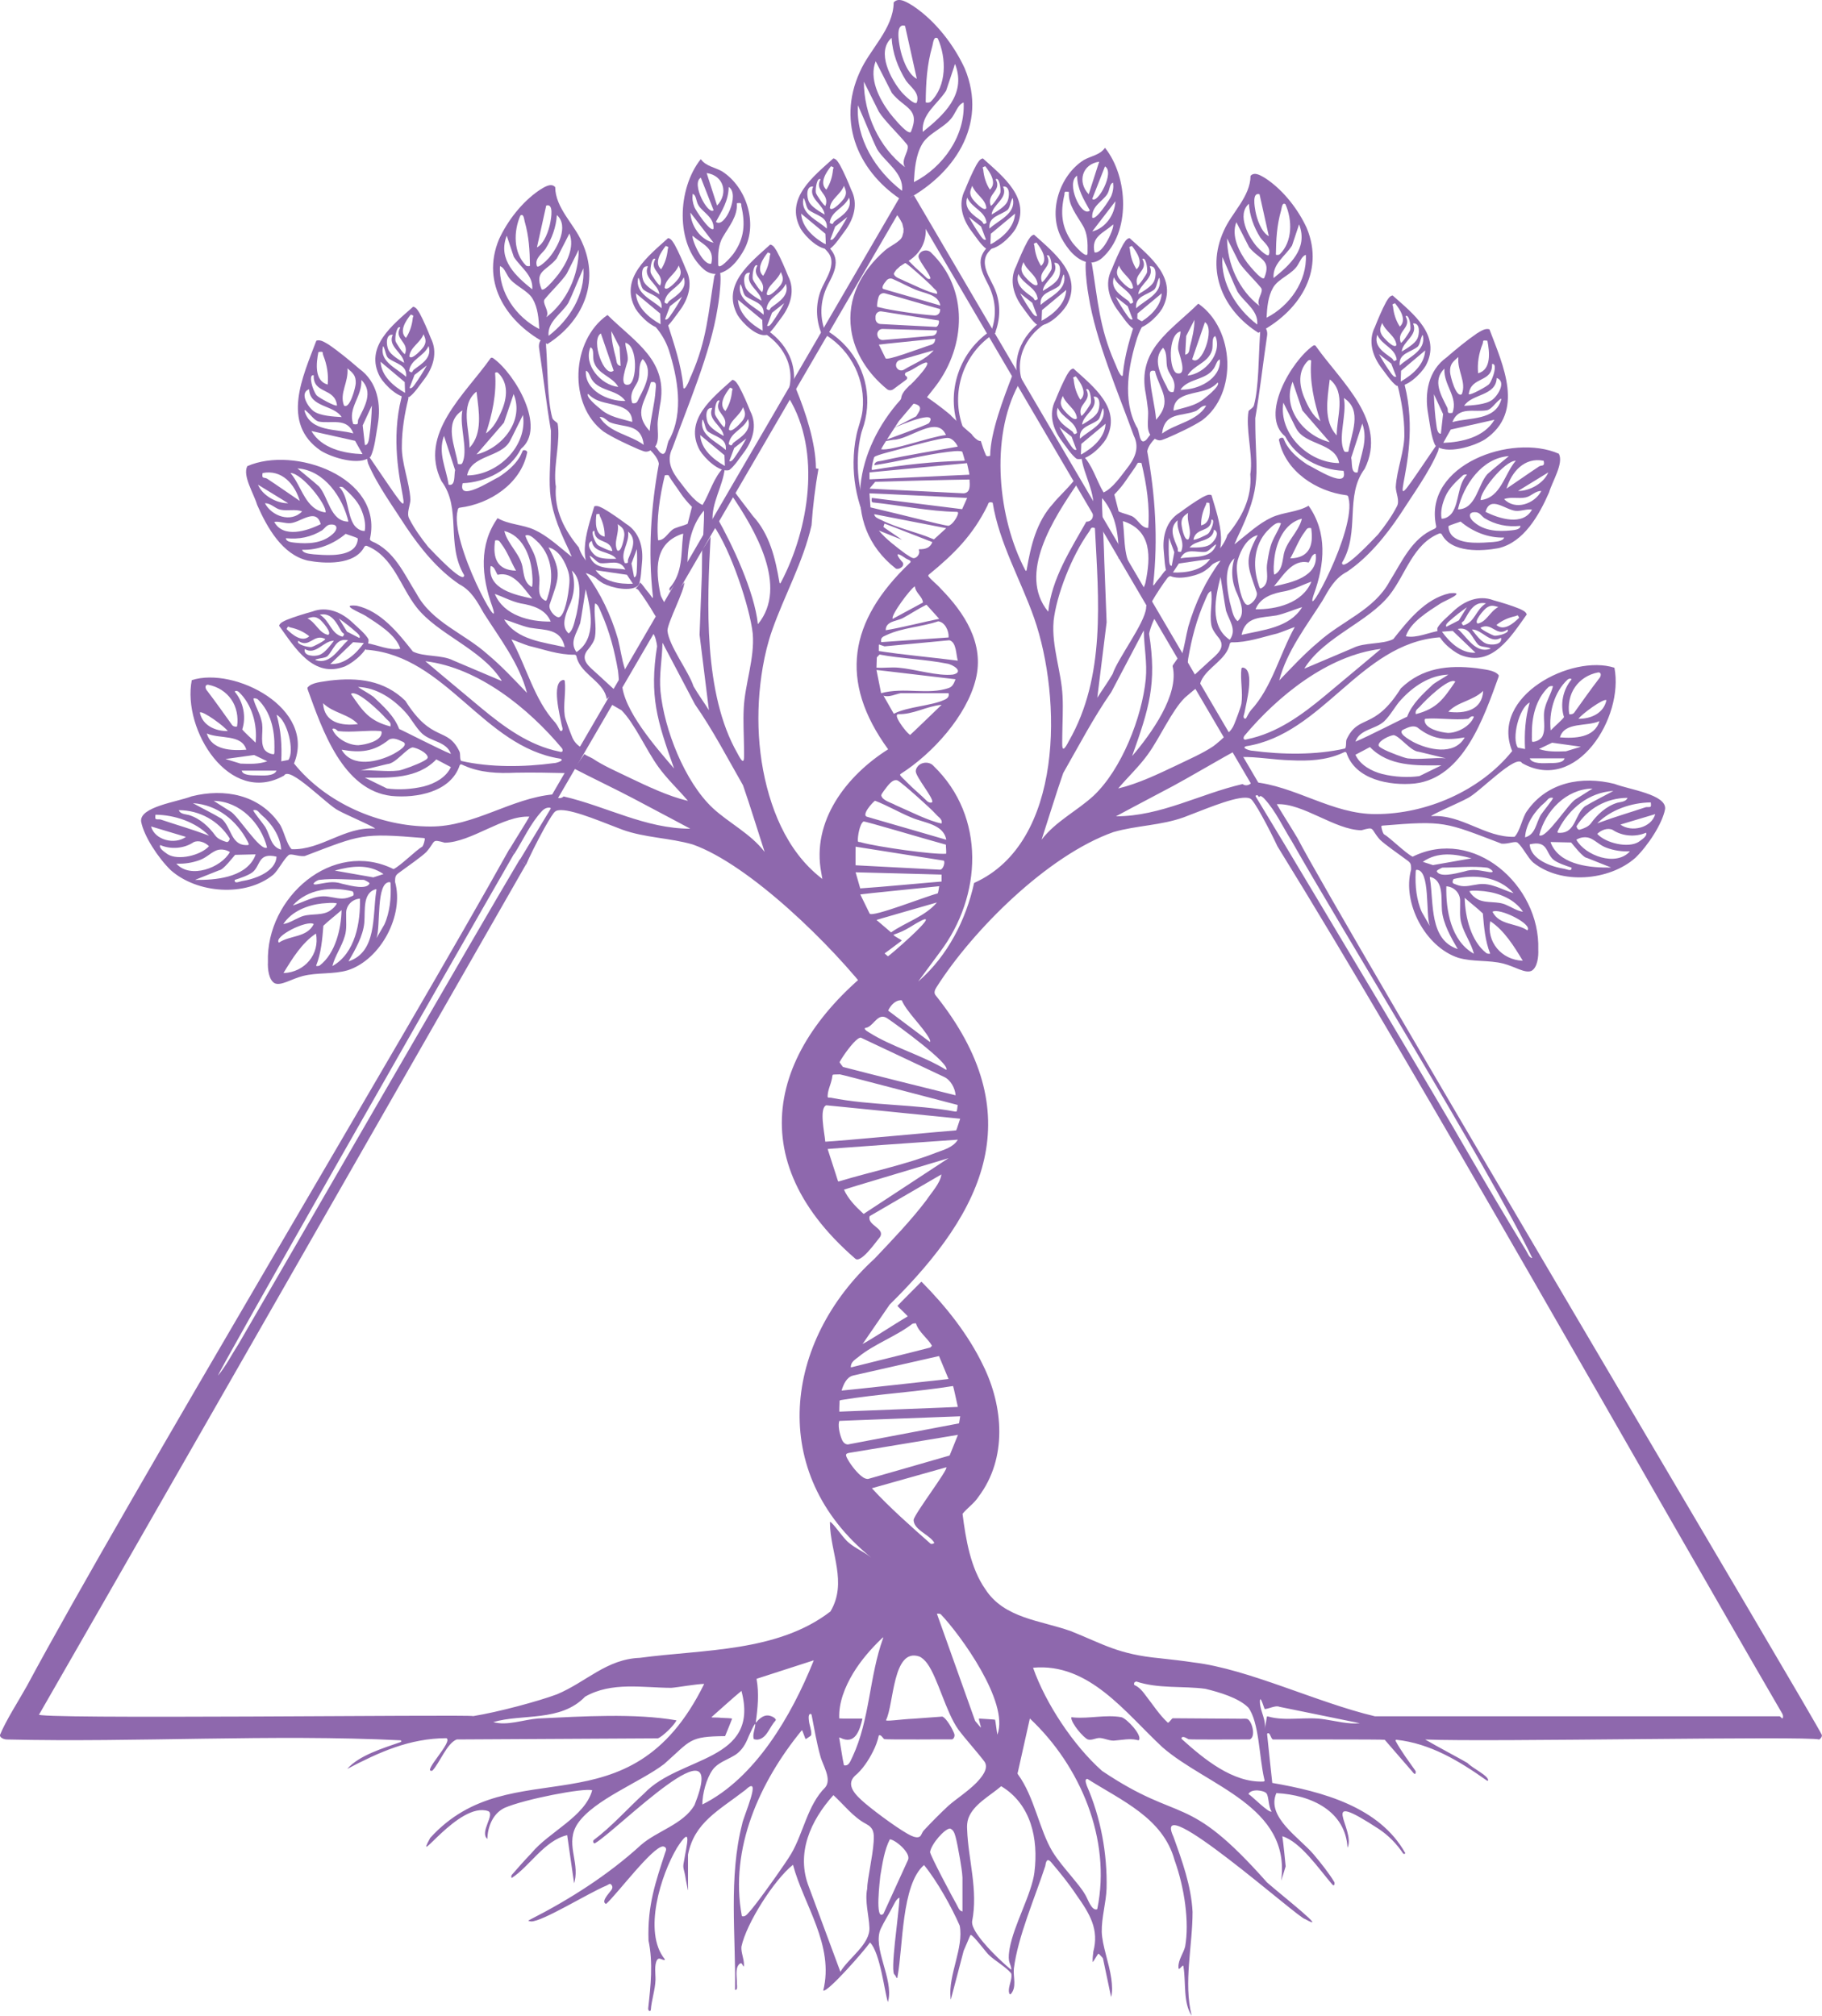 <svg xmlns="http://www.w3.org/2000/svg" id="Layer_2" viewBox="0 0 532.1 588.69"><defs><style>.cls-1{fill:#8e68ad;}</style></defs><g id="Layer_1-2"><path class="cls-1" d="M532.04,506.62c-.34-1.71-141.18-238.76-153.09-261.81-.5.25-.79.34-1.15.48.39-.16.77-.32,1.15-.48-1.53-2.62-5.38-8.65-6.07-9.96,7.62-.38,16.91,7.48,24.7,7.61,4.06-1.14,2.53-.54,5.39,2.71,1.5,1.46,5.12,3.95,7.34,5.59,1.64,1.17,1.82,1.26,1.79,3.18-2.67,9.66,4.15,22.63,13.8,25.76,4.26,1.25,8.89.6,13.16,1.69,3.33.86,6.35,2.96,8.21,2.11,1.73-.95,2.08-4.22,1.97-6.2.61-18.87-18.9-35.94-36.69-27.13-2.07-.99-6.61-5.58-8.44-6.6-.33-.46-.74-1.9-.68-2.31.04-.12.17-.16.37-.17,18.11-1.5,18.15-1.04,34.7,5.27,1.99.19,4.01-.89,4.73-.26,1.55,1.38,2.87,4.24,4.43,5.69,8.08,6.61,22.27,5.5,29.95-1.3,3.62-3.51,7.86-9.92,8.66-14.2.52-4.3-10.48-5.71-14.77-7.38-9.57-2.39-19.66-.52-25.54,7.92-1.31,1.68-2.05,5.96-3.65,7.53-8.63.28-15.4-6.62-24.23-6.03-1.14.03,8.39-4.04,10.56-5.27,3.29-1.57,14.25-13.16,15.87-10.22,15.94,9.02,29.81-13.38,26.97-27.85-12.45-4.01-36.43,8.25-29.86,24.33-9.34,11.62-25.03,18.4-39.78,18.41-12.86.08-23.65-8.34-36.17-9.4-.54.91-1.88,1.35-2.78.63-.03,0-.05.01-.09.02-12.39,2.87-23.81,9.39-36.9,9.4.12-.11,8.51-4.52,16.76-8.9,4-2.13,15.09-8.63,18.53-10.46-.94-1.6-1.89-3.2-2.83-4.81-.12.56-3.42,3.28-3.99,3.68-3.14,2.12-7.08,3.81-10.83,5.63-5.18,2.46-11.2,5.35-16.92,6.71l-.02-.04c2.8-3.29,6.04-6.32,8.59-9.85,3.56-4.9,6.96-12.73,10.79-16.56.26-.25,2.95-2.54,3.46-2.86-.55-.94.11-.96-.44-1.9,3.31-.93.95-3.04-1.24-1,0,.02-.02.03,0,0-1.22-2.09-2.42-4.18-3.63-6.28.15.32-1.81,2.49-1.68,2.81,2,8.29-6.26,19.71-11.77,26.18l-.02-.04c4.91-13.81,7.23-21.04,4.93-35.59.02-.61,1.37-4.85,2.22-5.25l.05-.18c-1.08-1.9-3.17-4.47-3.15-2.08-.44,4.48-8.3,14.75-9.77,19.21-1.16,2.05-3.26,5-4.49,6.96.02-.3,2.07-16.67,2.73-22.03,0-.02-.34-8.86-.68-17.85-.21-8.85-.98-19.1-.53-18.33,4.12,5,4.85,11.26,4.69,17.58.52-.11,1.08.02,1.55.57,1.37,1.59,2.58,3.25,3.72,4.96.04-.2.02-.74-.12-.7-3.81-4.36-3.21-9.86-3.82-15.15,0-.2-.14-.56,0-.6.12.03.35.09.46.12,7.84,2.83,7.63,10.22,6.1,17.68-.11.63-.39,1.2-.66,1.78.82,1.37,1.61,2.77,2.4,4.19.04-.12.08-.24.14-.36,1.23-2.15,3.05-4.91,4.5-6.84.17-.21.24-.3.64-.5.1-.05.2-.08.3-.12-.43-.29-.81-.69-1.08-1.21-.09-.17-.16-.34-.25-.51-.84.69-1.3,1.66-2.23,2.69-.94,1-1.66,2.67-1.51,1.31,1.43-12.95.58-26.03-1.76-38.67.25-1.46,1.43-2.91,2.54-3.99.15-.27.35-.25.15-.78-1.29-1.51-2.11.5-2.94,1.4-2.17,2.05-1.9-2.76-2.85-3.74-4.26-8-2.35-18.07.19-26.09.57-1.68,1.31-3.14,2.16-4.45-.86-.26-1.68-.69-2.42-1.27-1.69,5.33-3.42,10.65-3.95,16.43.03.93-.6.42-.99-.31-.59-.95-.89-2.07-1.38-3.07-4.52-10.33-4.9-18.07-6.69-28.93-2.88-5.91-1.65,5.75-.94,9.45,2.07,13.13,8.7,28.34,13.19,40.81,1.85,3.68.16,6.88-2.17,9.78-1.54,1.98-4.1,5.69-6.65,6.79-2.09-3.45-3.22-8.07-6.27-11.03-.31-.28-.26.16-.26.33.65,5.79,4.49,10.8,3.39,16.88,0,0,0,.01,0,.02.11.83-.08,1.64-.85,2.09-.31.18-.68.25-1.04.23-4.59,8.14-10.13,16.64-11.12,26.24h-.07c-8.98-11.02,1.68-27.23,8.6-37.39-.22-.47-.44-.93-.67-1.39-.8,1.49-5.41,5.85-6.4,7.22-4.92,5.35-6.57,12.39-7.76,19.34-.08.47-.24.5-.46.07-7.9-15-10.33-38.47-1.99-53.98-.6-.91-1.19-1.82-1.78-2.72-2.46,6.38-6.37,16.5-6.44,23.32l-.07.1c-.56.11-.95.22-1.18-.23-.57-1.31-1.05-2.7-1.48-4.13-.8.26-2.54-1.61-2.68-2.01.02.08-6.12-5.26-6.12-5.54-2.88-2.42-5.93-4.63-9.09-6.69-.19-.16-.61-.36-.84-.56-.26-.11-.52-.23-.77-.4-.45-.3-.86-.68-1.25-1.09-.4.39-.78.78-1.15,1.19-.66.73-1.23,1.59-1.35,2.56-.03.23-.13.45-.32.64-12.45,13.87-17.97,36.12-1.22,49.19,1.21.38,2.97-1.08,1.66-2.17-1.65-1.96-1.77-2.88.93-1.03.6.57,2.44.8,1.37,1.61-17.67,16.86-20.77,34.37-6.24,54.34-12.13,7.65-22.46,20.94-19.51,36.13,1.44,10.33,7.81,19.17,15.91,25.35.66-.44,7.29-5.36,7.58-5.61-.23-.4-2.26-1.21-2.43-1.72,1.65-.54,3.29-1.26,4.79-2.19,12.21-7.67-2.96,5.77-5.81,8.05-33.53,23.84-45.52,58.04-10.19,88.68,1.59,1.65,5.95-4.67,7.22-6.18,1.81-2.64-3.83-3.45-2.95-6.19,1.09-.63,20.2-11.77,20.94-12.18-.26,2.5-2.97,5.38-4.35,7.49-4.64,6.12-10.03,11.67-15.14,17.09-26.37,24.05-31.56,62.51-1,87.32-2.41-1.96-5.62-3.09-7.52-5.3-1.14-1.14-4.84-6.45-4.53-4.77.09,8.59,5.19,17.36.14,25.8-15.45,11.91-37.06,11.04-55.66,13.54-9.75.37-15.6,7.03-24.18,10.64-5.48,2.05-17.19,5.2-24.45,6.37h-.06c-.69-.53-131.01,1.05-126.72-.52,4.71-8.04,107.76-188.08,142.16-248.19-.55-.19-1.26-1.27-1.79-1.5-11.74,19.62-70.8,122.08-82.13,141.51-2.04,3.14-3.67,6.42-5.99,9.22-.99.68,67.61-119.65,86.45-152.37-.26-.14-1.1-1.26-1.35-1.41-29.95,53.87-111.83,190.26-140.95,244.47-2.33,4.19-6.13,10.05-7.87,14.32-.07.79,1.21,1.31,2.09,1.3,38.12.89,77.41-1.6,114.97.24.23.21.22.4-.07.52-5.06,1.78-12.08,3.85-15.57,7.83,9.33-4.89,18.14-8.91,28.96-8.97,2.13.91-7.37,10.24-4.1,9.49,2.16-2.26,4.23-8.01,7.13-9.12.92-.01,57.38-.31,58.73-.32,1.36-.48,4.85-3.87,5.42-5.26-12.06-2.13-27.54-1.15-40.41-.54-4.42.36-8.92,2.19-13.09,1.06,8.47-2.52,19.64.04,26.84-7.44,7.77-4.41,16.75-2.6,25.16-2.57,2.15-.17,7.2-1.11,9.61-1.15-21.9,44.5-56.07,18.62-80.01,44.97-5.23,9.55,8.38-10.78,16.93-7.82,2.1.98-2.6,6.1-.26,8.12.14-3.55,1.55-7.35,5-9.05,5.78-2.55,23.29-5.92,25.63-5.16-2.09,7.72-12.67,12.18-17.72,18.34-1.79,1.86-4.35,4.71-5.74,6.35-.13.13-.27.59-.06.94,5.26-3.38,9.57-10.99,16.22-12.52.17,1.16,1.89,13.3,2.02,14.04.07-.07.14-.47.18-.64,1.36-5.9-2.89-11.15.88-16.81,4.82-7.01,18.28-12.06,25.23-17.36,7.89-6.96,7.17-8.06,17.8-8.15.3-.66,1.93-4.73,2.05-5.08-.21-.19-1.66-.16-3.18-.26-1.62-.21-3.31.06-2.71-.32,1.35-1.16,6.67-6,8.62-7.55,5.51,20.76-18.02,18.96-28.39,29.92-4.93,4.51-9.44,9.65-14.79,13.67-.29.32,0,1.18.47.86,6.4-3.72,39.57-37.61,28.98-11.06-3.3,5.59-10.93,7.51-15.6,11.59-9.59,8.78-20.91,15.97-32.51,21.87-.7.32-.36.34.42.48,3.29.06,16.54-8.19,21.91-10.44.51-.19.83-.57,1.22-.53.72.49.78,1.22.2,1.92-.65.92-3.02,3.28-1.45,3.94,3.06-2.65,13.57-16.76,16.64-16.8.83.13,1.14.69.69,1.61-2.89,8.9-5.26,15.5-4.93,25.85,1.37,6.55.63,13.26-.09,19.81-.08.61.54,1.2.76.48.21-2.94,1.27-5.84,1.37-8.78.04-1.74-.43-4.25.45-5.81.36-.47.66-.5,1.44-.17.63.24.91.29.82-.06-6.45-7.92-1.14-24.65,3.59-32.57,4.63-7.17,2.74-.61,1.98,4.18-.44,1.97.13,1.97.57,5.13.67,3.23.7,4.33.64,1.44.02-2.68-.02-6.05,0-8.71,1.87-9.46,8.93-12.83,16.84-18.95,5.07-4.83-.81,8.19-1.02,10-4,15.53-1.84,32.49-2.08,48.46.78.06.57-1.06.54-1.73.07-1.8-.6-4.42.62-5.74.31-.31.63-.5.87-.12.24.39.47.95.53.65,0-.09.03-.26.04-.35.06-1.79-.89-3.59-.74-5.34,1.44-6.82,9.54-19.51,15.06-23.92,3.09,11.65,12.14,23.49,8.83,36.75,1.38.51,12.2-11.9,13.67-14.06,3,3.02,4.27,14.7,5.21,17.35.02.02.06-.09.11-.31,1.59-6.46-4.74-15.57-2.17-21.08.95-2.01,2.29-4.14,3.27-6.03.46-.79,1.23-2.77,2.19-3-.16,4.89-2.94,22.23-1.36,22.52.49.79.71,1.44.78.53,1.64-8.73,1.12-26.9,7.74-32.59,3.8,4.64,8.01,12.18,10.42,17.69,1.25,6.52-3.42,14.41-2.66,21.21.03.25.05.39.07.37.25-.93,3.48-13.28,3.75-14.25.36-.84.83-1.95,1.3-3.03.46-.98.62-1.67.81-1.57.91.28,4.33,4.96,5.22,5.81,1.93,1.82,4.82,3.4,6.5,5.33.53,1.21-.61,3.46-.64,4.97-.03.55.13,1.39.53,1.18,1.87-1.99.69-5,.93-7.45,1.19-9.39,6.12-20.61,9.17-29.95.16-1.03.43-2.59,1.7-1.16,2.62,3.09,5.18,6.22,7.4,9.58,4.05,5.67,6.63,10.16,4.94,16.55-.11.92-.25,1.99-.2,2.88.02.25.13.13.36-.26.43-.66,1.08-1.79,1.27-1.97.11-.09.22.03.45.27.36.39.77.76.94,1.06.17.77,2.13,10.14,2.37,11.27.43-1.49.31-3.43.07-5.3-.66-4.74-2.66-9.65-2.8-13.71-.08-4.14,1.26-8.49,1.41-12.66.24-10.19-1.7-20.7-5.77-30.02-.14-.58-.81-1.94.17-2,9.86,6.29,22.06,11.35,25.46,23.74,2.92,8.12,4.34,18.09,3.09,25.2-.46,1.92-2.03,3.86-1.96,6.05,0,.48.11.67.46.31.57-.5.98-1.26,1.03-.28.72,4.5-.15,10.32,2.37,14.13-2.43-9.71.27-20.41.26-30.33-.4-7.63-3.04-14.87-5.61-21.99-6.75-14.73,37.13,24.4,38.43,24.07,7.49,4.3-6.64-6.78-11.07-10.66-23.74-26.78-24.74-16.8-48.19-32.58-8.32-7.38-16.47-19.67-20.14-30.12,16.4-1.5,26.92,13.13,37.8,23.23,13.04,11.35,37.56,17.17,34.66,38.95.08-.25,1.03-3.12,1.31-4.18-.13-1.37-.62-6.47-.97-8.79,5.33,1.62,10.63,9.51,14.62,14.13.64.67.75-.53.5-.84-1.53-2.57-3.94-5.56-5.96-7.97-4.12-4.88-13.97-10.95-10.9-17.92,10.41.54,20.18,5.38,20.78,15.96,2.53-5.42-9.38-17.56,9.14-5.48,2.87,1.92,5.22,4.35,7.14,7.21.16.12.43.07.61-.11-7.52-13.56-24.25-18.03-38.87-20.55-.13-.81-1.37-13.07-1.51-14.26.08-.41.61-.35.85.22.31.59.54,1.33.89,1.35,1.35.02,32.24-.08,32.62.1,2.07,2.41,5.28,6.07,7.63,8.8.49.5.69.96,1.15,1.2.26-.06.37-.71.15-.99-1.94-2.78-4.19-5.74-5.78-8.72-.02-.17.07-.28.24-.31,9.98,1.1,18.32,6.2,26.34,11.85.23.14.41.16.46.05.18-1.39-4.5-3.51-6.01-5.1-.99-.64-9.6-5.22-12.37-6.87,18.74.77,111.7-1.09,115.08,0,0,0,.27-.15.57-.56.33-.51.17-.85.15-.82ZM425.66,277.13c-8.23-2.74-6.94-13.32-8.01-20.28-.12-.75-.23-.93.58-.6,1.52.58,2.24,2,2.52,3.57.37,1.95.2,4.11.36,6.09.37,3.86,2.62,7.84,4.59,11.2l-.04.03ZM430.39,278.49c-6.65-3.76-8.17-12.7-8-19.67,2.31.14,4.14,2.05,4.03,4.45.06,1.96-.26,4.45.41,6.54.87,3,2.82,5.63,3.6,8.65l-.04.03ZM435.13,278.5c-.28.05-.78.02-1.03-.16-4.52-3.5-6.22-10.57-6.35-16.15,1.48,1.32,3.94,3.22,5.31,4.57.32,3.9.66,8,2.12,11.67l-.06.08ZM444.64,280.55c-6.1-.24-10.61-5.49-9.41-11.54,4.11,2.73,6.91,7.31,9.45,11.48l-.04.05ZM446.05,271.68c-3.29-2.21-8.18-1.43-10.18-5.42,1.96-1.28,11.87,3.65,10.18,5.42ZM444.74,266.2l-.03.05c-1.7-.27-3.24-1.33-4.82-1.99-2.54-1.21-5.65-.38-8.17-1.56-.97-.47-2.14-1.49-2.59-2.47,1.26-.31,2.91-.07,4.27.02,4.32.48,8.85,2.26,11.34,5.96ZM441.97,260.78l-.02.03c-3.32-1.01-6.52-3.1-10.16-2.59-1.9.24-3.77.89-5.69.38-.44-.1-.99-.35-1.41-.51-.32-.12-.44-.19-.46-.5-.04-.33.11-.64.3-.9,3.06-.72,6.33-.92,9.39-.32,3.04.57,5.99,2.09,8.05,4.4ZM434.24,253.36c.68.07,2.91,1.57.76,1.32-2.65-.38-4.6-1.12-7.43-.17-2.92.7-6.96,1.71-7.95.01-.24-.32.91-.81,1.37-1.06.17-.09.26-.1.46-.1,3.88,0,8.7-.5,12.69,0l.09.02ZM429.76,250.65l-11.28,1.98-2.96-.96c4.4-3.05,9.4-2.34,14.24-1.01ZM413.44,254.73c.02-.3-.04-.71.27-.72,4.05-.06,2.6,12.97,3.82,16.26v.06c-.61-1.06-1.65-2.86-2.29-3.96-.82-1.8-1.29-3.78-1.57-5.67-.28-1.96-.33-3.98-.24-5.97ZM456.9,253.72c-3.78-.58-9.92-2.7-10.16-7.15,5.33-1.24,4.62,2.37,6.81,4.38,1.1,1.01,3.89,1.93,5.4,2.41.15,1.29-1.34.47-2.05.36ZM470.32,253.35c-5.6.06-14.03-.59-17.06-6.4-.17-.34-.47-1.01-.4-1.06.42,0,5.94.13,5.95.13h.02c.57.64,3.47,4.44,4.6,4.5,1.11.42,6.57,2.62,7.06,2.81-.04,0-.13.01-.18.02ZM460.36,245.22c1.26-.79,2.92-.98,4.23-.35,1.63.79,2.75,2.04,4.57,2.69,2.13.8,4.52,1.16,6.78,1.05l.02.05c-4.07,4.48-13.03,1.19-15.6-3.44ZM478.54,245.86c-3.07,1.9-9.59.37-12.08-2.35,1.15-1.12,3.04-1.87,4.52-1.16,2.73,1.84,6.59,2.17,9.68.84l.09.02c.37,1.03-1.44,2.05-2.21,2.65ZM473.22,240.79l10.18-3.05c-1.1,4.01-6.94,5.42-10.18,3.05ZM482.11,234.38c.02.33.15,1-.1,1.2-.27.21-1.06.01-1.51.18-4.5,1.51-9.04,2.82-13.48,4.48-.18.06-.53.22-.54.18,3.95-3.99,9.97-6.02,15.56-6.1l.07.06ZM475.23,232.99l.05.06c-.45,1.09-1.88,1.1-2.92,1.36-3.3,1-5.94,3.51-7.76,6.04-.73.96-2.03,1.47-3.12,1.8-.59.26-1-.48-1.07-.97,3.23-5.2,8.8-8.25,14.82-8.29ZM471.18,230.96c-2.24,1.25-6,3.09-8.37,4.54-2.86,2.43-2.74,7.61-7.08,7.71-1.05.04-1.05-.07-.55-1.05,3.2-6.13,8.83-10.72,15.94-11.19h.07ZM465.02,230.28h.07c-.11.06-3.67,2.35-4.87,3.08-2.12,1.1-8.74,11.84-10.7,10.55,1.78-7.14,7.91-13.48,15.5-13.63ZM451.15,234.35c.77-.64,1.1-1.65,2.38-1.35.23.2-3.11,4.25-3.53,4.95-1.48,2.51-1.54,5.75-4.62,6.58.21-3.9,2.85-7.75,5.76-10.18ZM457.26,219.4c-2.65.08-5.28.21-7.8-.68l3.82-1.83,8.4,1.17-4.41,1.35ZM455.57,215.33c1.36-4.64,7.8-3.04,11.53-4.75-1.43,4.91-7.26,5.08-11.53,4.75ZM469.14,204.48c-.78,3.81-4.54,5.46-8.15,5.42.73-1.21,7.38-6.11,8.15-5.42ZM466.77,196.35c1.09.01.76,1.3.2,1.83-2.47,3.22-4.77,6.5-7.12,9.77-.29.52-.94.74-1.48.62l-.1-.09c-.4-2.67.15-5.65,1.71-7.85,1.48-2.14,3.86-3.74,6.79-4.28ZM457.8,198.46c.43-.34.91-.35,1.15-.14v.09c-2.51,3.02-3.39,7.27-2.19,11.02-.78,1.01-2.83,2.75-3.89,3.86-.59-5.23,1.05-11.25,4.93-14.83ZM452.23,200.63c.3-.27.86-.33,1.22-.27l.07.08c-.54,2.15-1.83,4.14-2.34,6.31-.81,2.7.48,5.92-.78,8.36-.53.9-1.86,1.57-2.89,1.52-.26-.44-.08-1.38-.14-1.97-.08-5.08,1.07-10.41,4.87-14.05ZM456.92,221.45c-.32,1.47-3.23,1.37-4.39,1.39-1.58.02-5.07.35-5.79-1.39h10.18ZM446.73,205.15c-1.28,4.48-1.6,8.92-1.35,13.58l-2.09-.4c-1.88-2.54.27-11.6,3.44-13.18ZM328.93,140.16c1.07-1.65,2.42-3.31,3.34-4.97.31-.12.7-.04,1.02,0l.08.08c1.46,6.12,2.48,12.63,1.96,18.9-2.24.07-3.19-3.09-5.25-3.62-1.04-.43-2.16-.64-3.18-1.1-.27-.12-.2-.13-.27-.34-.24-.93-1.11-4.37-1.2-4.7,1.29-1.33,2.48-2.73,3.5-4.26ZM366.83,232.27c.98-.17,1.83.32,2.47,1.04,3.27,3.55,5.37,8.24,7.89,12.24,14.4,25.43,57.68,95.6,70.28,121.78l-.07.05c-.9-.18-1.23-1.42-1.7-2.16-5.7-9.3-11.25-18.71-16.74-28.14-8.67-15.21-44.93-75.68-53.92-90.7-.66.29-.88.35-1.25.48.42-.16.84-.32,1.25-.48-2.77-4.58-5.53-9.15-8.29-13.73-.11-.19-.09-.33.08-.39ZM324.54,202.11c2.09-3.94,5.99-11.38,8.16-15.49.79-1.36,1.42-3.01,1.34-2.27.09,4.71,1.02,9.17.57,13.98-1.1,11.12-7.06,26.36-15.26,34.06-4.79,4.41-11.1,7.49-15.11,12.76l-.05.06c1.74-5.32,4.35-13.86,6.31-19.46,4.52-7.9,8.82-16.15,14.03-23.63ZM307.68,181.44c.83-7.64,5.3-19.12,10.34-26.12.6-.77.42-1.53,1.66-1.14l.08.1c1.08,20.7,3.19,43.32-7.61,62.13-2.42,4.73-1.87.83-1.92-1.7.04-3.81.27-7.63.08-11.43-.33-7.1-3.24-14.62-2.62-21.83ZM283.14,140.1c.09,1.54.35,3.81-1.73,3.96-.87-.04-26.59-1.32-27.46-1.36.14-.31,1.63-1.91,1.64-2,6.64-.22,21.13-.58,27.54-.67v.09ZM262.52,122.96c1.04-1.23,2.7-3.18,3.84-4.54.32-.33.34-.54.58-.52,3.07.67,1.3,2.5.61,3.68l-6.82,3.53c1.65-.75,13.51-5.87,10.59-1.57-.55.62-13.24,5.05-14,5.5-.04.02,3.44-.61,3.59-.61,4.85-.08,12.77-7.37,15.35-1.39-4.58.47-15.79,4.71-18.94,4.16.66-1.39,3.94-6.23,5.2-8.24ZM255.34,133.46c.72-.68,6.23-1.91,8.64-2.64,2.33-.62,10.53-2.89,12.77-2.94,1.26,0,2.46,1.42,2.93,2.48l-.05.08c-7.33,1.32-14.73,2.45-22,4.1-.73.17-1.54.08-2.05.68-.2.26-.29.56-.2.63,6.6-1,14.87-3.09,21.53-3.9,1.46-.16,2.44-.3,3.6-.19.27.07.46.03.55.27.09.32.66,2.09.68,2.4-.02.11-.17.12-.39.13-8.84.22-17.62,1.18-26.31,2.64-.22.03-.38.05-.44-.03-.14-.42.45-3.18.74-3.72ZM253.93,137.95c6.52-.64,21.98-2.09,28.48-2.7v.03c0,.1.7,2.94.69,3.34-2.67.12-22.16,1.04-27.89,1.3-.81,0-1.27.13-1.28,0,0-.08,0-.58,0-1.12,0-.55-.01-.85,0-.85ZM254.21,148.09c-.07-.95-.21-2.92-.27-3.7-.01-.19-.02-.28-.02-.32,6,.21,22.24,1.06,28.52,1.34v.02c-.07.1-1.14,2.64-1.46,3.26-.43-.04-24.6-3.07-26.28-3.28-.06,0-.08-.05-.11.1-.04.57-.15.96.24,1.2,8.11.83,16.48,2.63,24.64,2.77.33.04.36.22.31.5-.18,1.06-1.69,3.32-2.79,3.56-1.46-.05-15.35-3.67-19.52-4.59-1.3-.31-2.08-.5-3.02-.73-.18-.07-.24,0-.25-.14ZM255.3,150.22c-.03-.15.08-.01.24-.02,5.77,1.12,15.24,2.96,20.8,4.04h0s-2.67,2.44-3.4,3.1c-.17.14-.13.21-.4.09-4.84-2.08-10.55-3.21-15.2-5.59-.76-.37-1.86-.69-2.03-1.62ZM264.61,161.84c-2.59-1.92-5.95-4.43-7.95-6.91.26.11,3.27,1.3,5.19,2.07,1.91.73,2.06.97.33-.23-.87-.63-3.96-2.64-4.18-2.9,0-.07.29-.9.32-.96.03-.07,13.95,5.42,13.96,5.4l-.03.07c-.22.62-.77,1.3-1.4,1.58-.69.35-1.52.45-2.4.42-.03.05-.1.15-.13.19.57,1.09-.64,2.61-1.66,2.4-.45-.08-1.1-.51-2.04-1.15ZM267.17,171.21c.25,2.05,2.24,2.95,2.37,4.74l-8.82,4.76c-.76-.82,5.08-8.71,6.45-9.5ZM263.6,180.53c2.27-1.21,4.45-2.7,6.77-3.84.27-.14.22-.07.37.09.71.79,3.54,3.92,3.54,3.93h0c-4.02.8-11.5,2.69-15.61,3.33-.05-2.63,3.17-2.63,4.92-3.5ZM257.32,186.71c.21-.84,1.18-1.02,1.85-1.38,4.45-2.03,10.14-2.3,14.81-3.89,1.98.19,3.18,2.83,3.05,4.64v.07c-5.07.35-14.09.98-19.42,1.35-.09,0-.16.01-.2.01-.05-.03-.06.08-.08-.09-.02-.14-.05-.53.01-.71ZM256.67,188.21c.09-.02,1.31.45,1.66.54.44-.04,18.49-1.74,18.93-1.78,2.1.56,1.91,4.19,2.45,5.91v.05c-5.9-.8-16.89-1.79-23.07-2.82.01-.34-.02-1.89.03-1.9ZM256.05,192.2c-.07-.33.66-.83.81-1.06,6.26,1.19,13.5,1.4,19.64,2.64,1.74.21,5.23,2.42,1.83,3.21-4.44.54-11.11-1.6-15.91-2.01-2.08-.19-4.31.12-6.38,0l-.07-.02c.01-.08.07-2.3.09-2.75ZM255.97,195.67c-.68-.16,18.44,2.17,23.08,2.69l-.03.08c-.36.96-.81,2.07-1.87,2.44-3.06,1.1-6.34,1-9.61.9-3.38-.16-7.01-.24-10.22.64-.34-1.76-1.06-5.26-1.35-6.75ZM258.01,203.15c1.6.57,3.58-.47,5.04-.72.17,0,13.96,0,13.97,0l.02.09c.24.98-.5,1.55-1.36,1.89-3.77,1.73-10.46,1.93-14.47,3.94-.24.13-.19.06-.29-.1-.51-.89-2.72-4.77-2.9-5.09ZM274.98,205.83c-1.96,1.87-9.19,8.88-9.2,8.8-.82-.62-1.51-1.51-2.33-2.6-.46-.67-2.36-3.29-1.15-3.48,4.38.14,8.31-2.33,12.61-2.72h.07ZM258.17,230.89c1.07-1.42,2.46-3.54,3.97-2.98.73.38,3.31,2.58,5.86,4.85,2.16,1.97,3.97,3.52,5.78,5.49.63.59,1.44,1.18,1.22,2.13l-.02.09c-3.53-.59-9.76-3.78-13.43-5.35-1.19-.71-3.93-1.34-4.18-2.87.05-.41.44-.78.8-1.36ZM255.54,233.83c3.64,1.4,7.19,3.5,10.74,4.95,3.49,1.5,9.23,1.87,10.05,6.37v.07c-4.39-1.3-23.22-6.71-22.9-6.65-2.27-.32,1.59-4.49,2.12-4.74ZM252.15,239.89c.35-.18,19.04,5.43,24.09,6.77v.02c-.04.06.17,2.25.07,2.63-3.89.3-19.9-2-24.65-3.27-.58-.27-1.05.04-1.14-.49-.06-1.31.52-4.87,1.63-5.64ZM249.87,247.25c2.17.34,21.51,3.4,25.79,4.08l.02.04c.37.64-.31,2.78-1.31,2.59-3.83-.2-7.64-.4-12.15-.63-6.18-.33-12.36-.64-12.37-.65.01-1.44-.02-4.16.01-5.42ZM249.86,254.73c1.69.02,21.14.57,25.12.67v.02c-.02.07.03,1.64,0,2.01-2.27.15-19.05,1.73-23.76,2-.33-1.18-1.11-3.8-1.35-4.7ZM253.96,266.76c-.63-1.29-2.13-4.33-2.58-5.28-.07-.15-.12-.25-.14-.29,1.07-.2,19.53-2.01,23.06-2.4v.02c-.07.04-.24,1.93-.49,2.1-3.1.73-19.25,7.15-19.84,5.86ZM260.22,272.27c-.3-.25-3.93-3.36-4.23-3.61-.66.11,14.09-4.08,17.63-5.12l-.04.05c-3.49,4.07-9.09,5.71-13.35,8.69ZM274.56,277.95c12.22-16.24,13.4-39.44-1.89-54.24-1.27-1.48-3.74-1.2-4.74.21-.33.42-.5.87-.49,1.36.17,1.81,5.12,7.66,4.83,8.92-.35.4-1.19.09-1.52-.25-1.89-1.89-4.12-3.67-6.02-5.64-.57-.66-1.54-1.33-1.9-2.06.05-.06.15-.19.2-.25,9.4-5.98,19.36-17.08,21.94-27.7,2.57-10.33-3.29-19.35-10.31-26.48-1.05-1.24-2.7-2.37-3.6-3.67.05-.08.14-.25.18-.33,7.44-6.09,12.87-11.51,17.16-20.21.3-.83.36-1.1,1.42-.85l.09.09c1.92,11.79,8.19,22.49,12.11,33.67,8.09,23.24,8.72,65.58-17.54,77.32-2.38,10.77-7.68,21.16-16.02,28.52-.16.15-.28.24-.3.26.14-.22,4.48-6.06,6.39-8.66ZM259.41,295.05c.69-1.46,2.09-3.06,3.87-2.95l.08.03c1.4,3.33,6.04,7.6,7.95,10.99.28.55.46.93.26,1.15-1.42-1.07-9.47-7.1-11.99-9-.11-.13-.23-.08-.17-.21ZM253.48,299.95c1.93-.94,3.06-4.21,5.58-2.62,2.91,1.95,18.35,13.18,17.31,15.07h-.08c-6.98-4.29-15.74-6.62-22.53-10.93-.39-.26-1.16-.63-1.23-1.12.04-.24.66-.21.95-.4ZM250.62,303.3c.35-.21.59-.31.81-.27,1.12.53,18.04,8.5,24.22,11.42,1.94.86,3.26,3.26,3.42,5.32v.08c-8.5-2.09-23.62-5.87-32.9-8.28-.07-.14-1.01-1.24-.97-1.44,1.22-2.15,3.77-5.67,5.42-6.84ZM242.92,315.16c.16-.48.08-1.2.34-1.33.31-.08,1.72-.06,2.02-.09.72.07,27.07,7.04,34.42,8.94v.04c-.1.19-.14,1.89-.41,1.88h-.34c-11.83-2.19-24.67-1.73-36.26-4.04-.62-.1-1.02.2-.99-.53.09-1.83.85-3.14,1.22-4.87ZM241.33,322.77c-.07-.02,31.19,3.12,39.07,3.92v.02c-.07.09-.94,3.01-1.15,3.38-.99.02-35.31,3.24-38.23,3.31-.23-2.65-1.85-9.79.3-10.64ZM244.8,345.01c-.11-.1-.35-1.03-.76-2.25-.7-2.16-1.7-5.27-2.13-6.59-.11-.35-.18-.57-.2-.63-.8,0,30.22-2.22,38.01-2.73l-.04.07c-1.26,2.12-4.05,2.9-6.23,3.7-8.95,3.53-18.94,5.55-28.23,8.35-.21.06-.35.11-.42.09ZM252.83,354.1c-.19.13-.35.23-.45.29-.13.04-.08.17-.25.02-.07-.06-.2-.18-.26-.24-2.12-1.94-4.24-4.17-5.39-6.77.05-.1,24.17-7.26,30.54-9.19h0c-6.32,4.15-17.25,11.33-24.19,15.88ZM248.54,398.62c.27-1.05,1.27-1.68,2.09-2.31,4.53-3.76,11-6.02,15.77-9.69.25-.17.87-.18,1.05-.19l.06.06c.77,2.51,3.44,4.32,4.65,6.47-.09.17-.15.25-.52.56-5.53,1.46-18.79,4.68-22.67,5.68-.14.04-.25.06-.33.08-.1-.01-.15.12-.16-.04,0-.11,0-.44.06-.63ZM249.13,401.69c3.46-.79,20.94-4.75,25.1-5.69h0c.04.14,2.18,5.22,2.78,6.7-.19.03-31.16,3.45-31.23,3.38.51-1.74,1.46-3.94,3.34-4.38ZM245.17,409.53c-.03-.57.06-.61.47-.69,10.75-1.77,21.83-2.34,32.61-4.08h.09c.09.11,1.1,4.8,1.39,6.09-.15.05-31.19,1.24-34.58,1.38-.09.07.01-2.21.03-2.7ZM245.87,420.38c-.76-1.83-1.2-4.28-.75-5.45,3.03-.11,29.36-1.14,35.29-1.34v.04c-.05.11-.27,1.94-.36,2.03-.89.17-31.5,5.97-32.01,6.07-.87.32-1.75-.33-2.17-1.34ZM286.48,504.47c.17.34-1.45-1.62-1.7-1.93-.29-.82-10.56-29.61-11.14-31.23,0-.05-.08-.07.11-.09.22-.03.73,0,.99.17,5.75,6.04,20.03,25.68,16.56,35.09l-.03.07c-.06,0-.58-4.33-.67-4.36-.04-.06-4.28-.3-4.69-.33-.15.16.6,2.49.57,2.6ZM272.46,449.97c.29.35.59.65.09.79-.3.12-.6.18-.8.02-5.85-5.17-11.9-10.49-17.13-16.18.85-.24,21.72-6.13,21.73-6.12h.01c.65.58-9.11,13.33-9.54,15.31-.06,2.76,4.07,4.18,5.64,6.18ZM253.48,431.89c-.94.01-1.76-.63-2.67-1.49-1.65-1.61-3.22-3.97-3.63-5.04-.36-.88.3-.94.76-1.08,2.59-.44,26.6-4.42,31.82-5.27h0c-.05.13-1.86,4.66-2.43,6.03-.04.04-23.35,6.72-23.83,6.85ZM251.78,501.86c-.75-.02-6.3.04-6.68-.04-.2-4.59,1.62-9.15,4.06-13.22,2.27-3.72,5.14-7.04,8.26-10.04.32-.3.6-.65.48-.17-4.07,11.22-3.83,23.7-8.91,34.59-.57,1.02-.95,2.79-2.41,2.54l-.11-.02c-.42-1.74-1.14-6.8-1.38-8-.05-.15,0-.16.31-.03,4.35,2.17,5.66-2.18,6.45-5.49-.02-.03-.05-.09-.07-.13ZM205.11,526.96c.02-3.15,1.15-7.54,3.02-10.16,1.5-2.02,3.97-2.79,6.06-4.01,1.92-1.03,3.23-2.84,4.07-4.83.17-.45,2.6-6.05,2.29-4.1-.13,1.26-.82,2.77-.42,3.98,1.64.61,3.04-.52,3.85-1.69.65-.91,1.21-2.01,1.88-2.93.21-.38.74-.72.71-1.07-.36-.7-1.6-1.18-2.36-1.2-1.38-.09-2.66,1.17-3.46,2.1h-.05c.6-4.28,1.01-8.47.26-12.68-.02-.22.09-.12.28-.22,2.17-.7,15.61-5.05,16.37-5.29.04,0,0,.12-.11.39-6.31,15.62-16.87,33.99-32.4,41.71ZM231.03,541.39c-1.53,2.58-7.31,10.77-10.53,14.9-.84,1.07-1.25,1.6-2.06,2.46-.43.54-1.04,1.02-1.71.82l-.09-.1c-3.65-19.7,5.29-39.23,17.43-54.08.15-.17.22-.1.32.2.13.35.35.92.53,1.39.43,1.21.27.91,1.3.28.4-.27.6-.33.71-.72.1-1.37-.6-2.78-.7-4.16-.06-.51-.13-1.22.08-1.61.19-.39.65-.37.73.1.77,3.97,1.44,8.02,2.52,11.9.65,2.65,3.48,6.72,1.44,9.19-5.17,5.15-6.34,13.25-9.96,19.42ZM255.14,537.87c-.29,4.41-1.87,10.99-1.89,13.72-.74,3.52.53,7.93.65,11.21.34,4.91-6.12,9-8.47,13.01-2.18-5.86-8.82-23.79-9.17-24.71-3.93-9.9.53-19.53,7.07-26.81l.07-.06c2.88,2.61,5.81,6.46,9.5,8.37,2.24,1.2,2.43,2.58,2.24,5.26ZM265.21,543.07c-1.86,4.12-7.09,15.49-7.21,15.8l-.07.05c-2.49,2.13-.94-9.95-.84-11.15.62-3.55,1.16-7.52,2.79-10.66,1.75.21,6.11,3.99,5.33,5.95ZM281.09,558.18h-.07c-.96-.2-1.25-1.36-1.69-2.1-1.16-2.01-7.71-14.33-7.71-15.25.34-2.36,4.34-6.91,5.85-6.85.98.35,1.29,1.38,1.56,2.29.32,1.11.88,3.93,1.33,6.59.32,2.01.63,3.67.72,5.44,0,2.5-.01,9.63,0,9.87ZM277.12,527.18c-2.54,2.36-5.05,4.89-7.42,7.44-.34.44-.53,1-.79,1.39-.57.91-1.97.42-2.68.11-2.82-1.24-10.13-6.6-13.54-9.48-2.62-2.24-5.92-5.28-3.01-8.07,2.1-1.72,3.94-4.44,5.25-7.07.81-1.54,1.4-3.23,1.71-4.68.56-.5,1.28.88,1.58,1.03.92.23,19.66.03,19.84.08l.06-.03c.53-.21.8-1.09.55-1.63-.4-1.16-1.85-3.73-2.94-4.66-.24-.21-.47-.32-.54-.33-.26,0-4.23.31-8.25.61-3.91.17-8.56.93-8.17.38,2.31-4.57,1.91-21.18,9.69-18.54.81.33,1.73,1.2,2.33,2.04,3.11,4.26,5.4,14.09,9.08,19.29,2.32,3.08,5.6,6.65,7.67,9.42,1.33,2.04-.96,4.61-2.42,6.16-2.57,2.58-6.19,4.93-7.99,6.55ZM302.11,546.67c-.8,6.46-6.03,15.35-7.26,22.39-.19,1.29-.36,2.33-.16,3.59.17.8.71,1.67.63,2.49l-.04.05c-2.62-2.15-8.15-7.33-10.47-11.24-.52-.94-.96-1.79-.92-2.82,1.83-9.2-1.15-18.14-1.45-26.9-.08-1.08.02-2.28.37-3.26,1.47-4.06,6.32-6.55,9.58-9.36,8.72,5.26,10.91,15.33,9.71,25.07ZM320.46,557.43l-.07.11c-1.56.58-2.7-2.98-3.39-4.12-1.13-2-2.65-3.68-4.13-5.52-1.92-2.32-3.92-4.63-5.49-7.17-3.9-6.47-5.25-15.93-10.08-22.55-.29-.39-.02-.5.12-1.42.81-3.61,3.19-14.22,3.34-14.92,14.72,13.81,23.85,35.23,19.7,55.59ZM345.09,507.43c.46-.58,1.62.29,2.01.47.92.16,17.7.02,17.89.05l.07-.03c1.67-.82.7-4.88-.58-5.83-.63-.37-1.27-.09-3.31-.19-5-.03-13.25-.09-18.62-.13-.31-.07-1.14,1.39-1.48,1.3-2.46-2.25-4.27-5.13-6.32-7.74-.96-1.31-1.94-2.6-3.4-3.23-.3-.23-.14-.57-.01-.85.12-.05.36-.16.49-.22,6.43,2.17,13.69,1.26,20.17,2.14,4.06.98,9.72,2.63,12.56,5.48,3.22,4.33,3.15,14.55,4.66,20.87.14.49.2.62-.26.73-8.95.38-17.38-6.59-23.76-12.34-.15-.15-.2-.33-.1-.47ZM371.38,528.98c-.73.68-5.71-4.48-6.78-5.09.77-1.62,4.51-1.12,5.26-.18.71.89.56,4.03,1.51,5.27ZM386.87,502.1c-5.29-.92-11.24.64-16.43-.82-.21-.06-.35-.1-.41-.03-.1.17-.19,1.08-.36,1.98-.05.38-.22,1.29-.29,1.71.4-2.43-1.05-4.79-1.38-7.16,0-.08-.14-1.23.03-1.53.29-.38,1.19,2.69,1.29,2.79l.04.04c1.19-.05,3.18-1.16,4.26-.66,4.45.92,22.02,4.47,23.52,4.8-3.42.34-6.91-.63-10.29-1.13ZM520.64,501.75c-.12.15-.32-.04-.51-.23-.26-.26-.39-.35-.39-.33-.93,0-118.11,0-118.16,0h-.06c-16.71-3.93-36.96-13.81-52.85-15.71-3.07-.47-6.64-.87-9.91-1.23-12.3-1.16-16.58-4.17-26-7.91-8.72-3.15-19.44-3.67-24.98-12.22-4.36-6.22-5.73-14.62-6.68-22.05,1.35-1.68,3.41-3.04,4.71-5.05,8.42-11.2,7.21-26.31,1.33-38.24-4.37-9.12-10.89-17.28-17.97-24.44-.03,0-.1-.02-.13-.03-.56.59-6.98,6.98-6.95,7.04.52.63,2.4,2.32,2.9,2.92.15.15.12.13.04.18-.08.05-.23.14-.43.26-2.25,1.23-14.62,9.33-12.44,7.41,1.34-1.93,5.61-8.2,7.65-11.14,28.12-27.72,41.11-55.72,13.41-90.36-.59-.72-.16-1.66.29-2.35,10.51-16.56,32.37-38.46,51.66-45.29,6.67-1.93,13.91-1.92,20.53-4.31,4.9-1.8,13.82-5.73,17.95-5.73,1.56.05,1.78.28,2.77,1.77.61.92,1.37,2.21,2.16,3.64,1.6,2.89,3.37,6.39,4.48,8.78,41.95,67.85,107.27,184.22,147.45,253.31.04.11.13.32.17.43.1.71,0,.69-.07.87Z"></path><path class="cls-1" d="M356.4,163.8c-4.29,5.79-7.34,12.26-9.36,19.16-.71,2.77-1.1,5.79-1.96,8.52.57.99,1.15,1.98,1.72,2.97.05-.7.1-1.39.19-2.08,1.01-5.88,2.48-11.58,4.91-17,.42-.9.85-2.46,1.8-2.76.48,3.1-.49,6.6.03,9.73l.02.13c.22,1.26,1.11,2.46,1.87,3.43,2.82,3.12-.24,5.16-2.53,7.28-1.21,1.11-3.04,2.79-4.59,4.21.6,1.03,1.19,2.07,1.8,3.1,0,0,0,0,0-.02.67-4.57,6.45-6.79,8.33-10.91.13-.28.24-.56.33-.85.18-.52.12-1.09.72-1.14,4.6.09,8.98-1.54,13.36-2.58,1.27-.39,4.59-1.76,5.09-1.89-4.42,7.92-6.66,17.65-12.81,24.3-.56.71-.98,1.52-1.38,2.29-.13.16-.32.22-.48.14-.57-.37-.09-1.26,0-1.78.41-2.44,3.15-12.42-.43-13.1-.22,0-.4.08-.48.25-.39,3.29.47,6.92,0,10.21l-.02.12c-.15.92-1.49,4.53-2.1,5.98-.38,1-1.13,2.06-2.07,2.73,1.34,2.27,2.68,4.55,4.02,6.82,4.57-.12,9.82.85,14.54.96,5.13.25,10.24.03,14.95-2.05.49-.16,1.06-.71,1.36-.11,2.61,7.85,12.64,9.64,19.88,8.95,14.24-1.61,20.22-19.27,24.46-30.95.09-.26.16-.49.13-.66-1.2-1.61-4.44-1.69-6.5-2.08-8.27-.97-15.91-.12-22.1,5.9-7.87,12.5-12.27,7.32-15.84,14.9-.28.66,0,2.18-.46,2.66-8.49,1.95-18.4,1.81-27.01.65-.62.05-3.52-.83-1.84-1.32,22.45-3.55,33.19-29.88,56.27-31.78,1.12.19.52-1.77.25-1.96-3.17.49-6.69,2.26-9.9,1.64,1.24-4.07,6.6-7.3,10.17-9.62,1.26-.8,7.88-3.44,2.61-2.94-7.17,1.57-12.24,8.1-16.45,13.38-3.14,1.61-8.44.89-11.78,2.61-3.89,1.65-10.02,4.25-13.79,5.85-.6.31-.31,0-.07-.39,5.85-8.9,18.38-13.09,24.57-20.98,4.7-5.98,6.79-14.77,14.4-17.89.36-.16.59-.06.82.18,2.81,5.56,11.83,4.95,16.56,4.07,7.43-1.74,11.85-9.62,14.78-16.28.93-3.22,4.34-8.52,2.86-11.3-13.74-6.04-39.55,3.23-35.87,20.96.18.49-.07.78-.45.96-6.63,2.77-9.49,9.58-13.07,15.29-4.53,8.43-13.88,11.55-20.77,17.74-4.08,3.39-7.9,7.5-11.51,11.27,2.21-8.52,7.95-15.93,12.6-23.25,1.93-3.39,3.61-6.63,7.2-8.5,6.23-4.21,11.35-10.52,15.5-16.71,3.7-5.8,8.46-12.27,11.1-18.54.13-.44.27-1.06.3-1.6,0-.28.14-1.06-.36-.75-20.05,29.26-3.49,7.52-9.69-16.91-.04-.19-.05-.35-.02-.5-.51.09-1.01.13-1.52.13-.3.16-.59.33-.47.7,1.05,4.16,1.91,9.18,1.9,13.71.18,4.99-2.24,10.62-2.5,15.73.03,1.78,1.27,4.04.3,5.7-1.45,2.83-3.49,5.66-5.47,8.13-1.2,1.23-10.52,11.26-10.52,8.27,5.41-9.13.65-19.46,6.63-27.46,6.8-13.78-6.88-25.33-14.24-35.74-.25-.4-.58-.35-.89-.14-6.32,4.47-15.65,20.3-8.1,26.45,3.14,6.21,10.32,9.79,17.03,10.04,1.5,5.62-7.93-.53-10.62-1.85-2.32-1.54-4.38-3.24-5.84-5.49-.48-.69-.79-1.56-1.09-2.17-.34-.4-1.62.05-1.24.76,1.89,8.94,10.89,14.78,19.55,15.88.49.02.66.38.7.79,2.49,9.19-13.32,37.81-10.15,28.22,3.27-8.96,3.98-18.18-1.51-25.94-3.33,1.94-7.34,1.83-10.8,3.43-3.78,1.75-7.07,4.86-10.32,7.43-1.03.92-.1-.29.13-1.17,7.93-16.3,5.39-18.58,5.42-35.27,1.38-8.01,2.16-15.33,3.46-24.1.15-.94-.1-2.32-1.06-2.63-1.28.36-.87,1.83-1.05,2.95-.39,5.72-.31,14.78-1.72,19.97-.18.83-1.21,1.22-1.59,1.75-.86,4.94,1.08,11.84.67,17.09-.02.43-.08.87-.16,1.3.54,7.01-2.52,12.8-6.85,17.97.05-.03.1-.06.14-.1-.64,1.93-1.81,3.66-3.3,5.1-.14.29-.29.58-.44.87-.37.95-.76,1.89-1.16,2.82.91-.56,1.83-1.07,2.82-1.36l.03.04ZM414.52,226.64c-3.28.48-7.25.27-10.81-.6-3.18-.82-6.51-2.64-7.87-5.63.33-.18,3.92-2.08,4.25-2.25,5.45,5.68,13.57,5.42,20.81,5.33h.06c-.09.04-4.79,2.35-6.44,3.15ZM411.16,221.46h-.09c-.99-.14-5.62-1.84-7.26-2.79-.52-.34-1.16-.54-1.22-1.12.19-1.35,3.14-2.73,4.44-2.88,1.86.36,4.88,4.69,7.3,4.86.32.06.62.15,1.06.25,1.98.48,6.26,1.51,6.85,1.66-3.24-.28-7.58.45-11.08.03ZM412.58,216.59c-.94-.55-4.98-2.74-2.51-3.64,1.26-.61,2.61-1.18,3.81-.56,4.51,3.64,8.44,3.88,13.8,2.97l.04.06c-3.07,5.3-10.63,3.55-15.14,1.18ZM422.87,214.03c-2.13-.16-6.82-1.19-6.83-3.73.01-.22.11-.38.32-.41,3.95-.31,8.36.48,12.35.02l.09-.02c.09-.02.34-.31.67-.53.26-.22,1.03-.3.93.06-1.08,2.64-4.65,4.61-7.54,4.61ZM433.15,201.76c-.32,5.66-5.34,6.72-10.18,6.1,2.65-2.92,7.22-3.2,10.18-6.1ZM425.01,199.05c-3.45,5.03-5.28,7.87-11.54,9.5-.29-1.28.71-1.61,1.35-2.38,1.2-1.43,8.44-8.56,10.18-7.12ZM404.27,210.6c1.85-1.75,3.26-4.56,4.94-6.31,3.54-3.86,8.32-7.08,13.69-7.28h.07c-1.13.81-3.38,1.99-4.54,2.91-2.91,2.77-6.02,5.52-7.49,9.38-.69.23-11.8,5.97-15.1,7.28,1.3-3.69,5.74-3.5,8.44-5.97ZM435.86,158.29c-2.81.2-8.53.77-11.34-1.47-.95-.72-1.53-1.99-1.51-3.16.47-.38,3.18-1.16,3.54-1.35,3.49,2.95,8.05,4.82,12.66,4.66l.06.05c-.39,1.07-2.4,1.15-3.41,1.28ZM441.37,154.88c-3.81.4-7.87.21-10.87-2.4-1.53-1.2-1.97-3.16.66-2.88,1.05.18,1.41.98,2.26,1.65,3.3,2.03,6.82,2.7,10.54,2.32l.08.05c-.13,1.07-1.81,1.14-2.66,1.26ZM433.84,149.47c1.33-4.91,5.81-.57,8.79-.29,1.61.15,3.15-.6,4.78-.37-2.61,4.85-9.56,2.68-13.57.66ZM439.27,145.75c2-.76,4.21-.05,6.3-.49,1.62-.34,2.83-1.96,4.56-1.88-2,3.77-7.59,5.77-10.86,2.37ZM443.34,143.37l8.83-5.42c-1.3,3.15-5.44,5.47-8.83,5.42ZM450.81,134.55c.41,1.85-.56,1.15-1.35,1.67-3.21,2.12-6.32,4.33-9.5,6.47,1.49-4.94,5.27-9.25,10.85-8.14ZM442.64,134.59c-3.33,3.87-4.28,10.73-10.21,11.46-.42-2.21,6.83-11.38,10.22-11.52v.06ZM440.59,133.19h.07c-1.71,1.46-4.46,3.62-6.27,5.26-2.82,3.14-3.3,10.25-8.62,10.3,1.63-7.03,6.99-14.99,14.83-15.55ZM422.09,145.02c1.07-2.46,3.21-4.48,5.21-6.27.29-.17.76-.23,1.05-.16l.04.07c-2.73,2.93-2.18,7.79-4.24,10.99-.67.99-1.95,1.89-3.15,1.81-.39-2.1.24-4.49,1.1-6.44ZM403.19,189.51h.08c-4,3.42-11.88,9.92-16.23,13.59-6.83,5.68-14.08,11-22.89,12.79-.95.32-1.18-.21-.78-.96,9.7-11.62,24.36-23.53,39.81-25.42ZM396.5,137.94c-2.12.56-1.53-3.01-1.9-4.26l3.25-10c1.82,5.11-.64,9.32-1.35,14.26ZM381.99,105.34c.31-.29.7-.26.89-.07l.04.11c-.49,5.96.84,12,2.68,17.59-2.24-1.53-3.6-4.26-4.68-6.81-1.55-3.71-1.92-7.84,1.07-10.82ZM377.5,111.48c.07.2.77,2.29,1.46,4.32.44,1.28,1.08,3.24,1.37,4.04,2.03,2.35,7.83,9.06,8.02,9.28l-.07-.02c-7.49-1.87-13.97-9.88-10.78-17.62ZM391,135.23c-8.88-.07-17.64-8.56-16.21-17.65.74,1.5,2.07,4.18,2.91,5.87.42.83.53,1.13.92,1.8,2.64,4.77,11.32,4.02,12.45,9.91l-.06.07ZM390.38,127.09l-.05.02c-3.87-4.18-2.68-10.6-2.06-15.77.05-.18.02-.52.13-.52,4.82,3.9,1.95,11,1.98,16.28ZM393.79,131.82l-.06.08c-1.24.26-1.18-.15-1.52-1.01-1.18-3.79,1-9.92.34-14.16,0-.16-.14-.48-.03-.47,5.52,3.59,2.06,10.44,1.28,15.55ZM362.59,185.39c1.15-5.5,5.68-4.9,10.19-5.67,2.54-.55,4.97-1.67,7.43-2.41l.03.04c-3.65,5.99-11.5,6.61-17.65,8.04ZM366.67,177.92c1.46-3.6,5.19-4.7,8.76-5.3,2.7-.59,4.98-1.85,7.5-2.76l.03.05c-2.59,6.22-10.21,8.12-16.29,8.01ZM384.23,161.76c.93,6.68-7.11,8.37-12.14,9.45v-.04c2.5-2.9,5.41-8.04,10.06-6.9.29-.23.77-1.77,1.32-2.2.2-.19.58-.45.76-.3ZM382.92,154.24c.76,5.09-.57,8.7-6.11,8.82,1.34-2.32,2.58-5.62,4.19-7.69.59-.76.69-1.4,1.92-1.13ZM380.14,151.49l.05.05c-1.01,4.02-4.9,6.8-5.39,11.02-.3,1.63-.49,3.46-1.75,4.64-.24.18-.68.61-.94.57-.29-1.52-.09-3.09.05-4.65.56-4.81,2.91-10.31,7.97-11.64ZM374.07,152.8v.1c-.83,2.36-2.33,4.2-3.04,6.73-.46,1.64-.81,3.7-1.03,5.36-.24,2.06.73,4.67-.94,6.3-.27.19-.7.6-1.02.55-.39-.44-.49-1.32-.72-1.91-1.47-5.06-1.02-10.78,2.74-14.86,1.01-.92,2.62-2.9,4.01-2.27ZM361.53,163.41c.81-2.74,2.66-6.35,5.73-7.13l.03.03c-4.13,7.5-2.83,9.08-.28,16.69.39,1.36-1.39,3.52-2.58,3.66-.57-.02-.9-.49-1.3-1.22-.68-1.34-1.21-3.56-1.54-5.67-.29-2.28-.68-4.21-.06-6.36ZM360.46,163.07l.03.04c-1.1,3.43-.73,7.17.91,10.5,1.03,2.51,2.3,5.79.04,7.78-1.44-1.1-1.7-3.61-2.31-5.67-.76-3.77-1.91-9.84,1.33-12.65ZM356.66,169.79c.4,2.35.91,6.07,1.4,8.59,1,2.98,3.15,5.47,1.14,8.39l-.11.04c-5.95-4.02-4.14-12.44-2.64-18.32.01.09.09.59.21,1.31Z"></path><path class="cls-1" d="M365.28,51.28c1.24-1.27,3.28.19,4.52.94,5.2,3.52,9.38,9.07,11.8,14.32,5.5,13.15-2.66,24.78-14.1,30.65-10.09-6.37-15.55-17.84-10.1-29.8,2.28-5.25,7.74-9.93,7.81-16.02l.06-.09ZM367.84,56.73c-2.25-.7-1.42,3.71-1.2,4.94.42,2.28,1.73,6.18,3.91,7.29l-2.71-12.22ZM370.58,74.35c.68-2.17-1.39-3.45-2.51-4.96-1.9-3.03-3.12-6.38-3.34-9.89-3.63,3.24-.12,9.64,2.31,12.51,1,1.12,3.04,2.97,3.49,2.45l.05-.11ZM372.7,74.41c.31.07.76.05,1.04-.15,3.77-3.69,3.7-10.06,1.66-14.62-.98-.67-1.08,1.12-1.24,1.71-1.29,4.51-1.48,8.47-1.55,12.98l.09.09ZM369.22,81.13c2.19-5.4-1.5-5.29-4.41-8.92-1.07-2.11-2.73-5.35-3.74-7.32-1.59,4,.81,8.7,3.22,11.91,1.03,1.31,2.79,3.37,3.92,4.17.44.33.83.4.97.24l.04-.07ZM371.98,81.17c4.7-3.79,10.01-8.54,7.5-15.39-.16-.56-.22.31-.49.94-.49,1.47-1.19,3.56-1.66,4.98-2,3.14-5.69,5.32-5.4,9.43l.06.04ZM367.81,89.28c-.96-1.51.78-3.32.67-4.71-.05-.38-.13-.36-.34-.67-1.69-2.08-5.1-5.37-6.32-7.35-.89-1.79-3.24-6.49-3.46-6.92,0,7.41,3.47,15.12,9.43,19.68l.02-.03ZM369.95,92.75c6.69-3.43,11.81-10.69,11.41-18.33-1.14.35-1.68,1.89-2.29,2.85-1.54,2.78-5.73,4.02-7.28,6.74-1.49,2.58-1.74,5.8-1.9,8.71l.06.03ZM367.17,94.71c.37-4.1-3.87-6.43-5.76-9.53-1.24-2.5-2.72-6.31-3.81-8.74-.33-.77-.56-1.3-.6-1.39-.54,7.73,4.13,15.09,10.11,19.69l.06-.03Z"></path><path class="cls-1" d="M350.02,88.72c10.59,7.41,11.48,26.27,1.02,34.04-2.94,1.9-7,3.76-10.15,5.13-1.24.44-2.01,1.04-3.21.46-3.65-1.51-2.07-5.63-2.43-8.82-.16-1.55-.41-3-.61-4.35-2.68-13.11,7.21-18.51,15.25-26.45h.13ZM346.13,103.58c1.31-.24,1.13-1.41,1.38-2.35.67-2.51,1.32-5.2,1.32-7.83l-2.41,4.71-.29,5.47ZM348.16,104.93c2.69,2.39,6.85-8.95,3.73-10.85l-3.73,10.85ZM344.76,96.79c-3.82.86-3.38,11.67-1,12.22,3.31.76.36-5.97.3-7.15-.11-1.88.64-3.29.71-5.07ZM346.8,109.68c5.04-.5,10.26-6.46,8.14-11.53-1.2.31-.58,2.75-.98,4.1-1.14,3.85-5.32,4.25-7.16,7.43ZM342.72,114.44c1.06-3.21-1.1-4.75-1.74-6.74s.13-4.43-1.31-6.15c-3.12,3.25-.8,7.84.99,11.23.51.96.58,1.95,2.06,1.67ZM344.8,113.8c4.99.15,11.85-3.11,11.46-8.82-.75.16-1.02,1.21-1.37,1.88-1.94,4.27-7.64,3.37-10.12,6.88l.02.06ZM337.29,108.33c-1.88-.43-1.47.97-1.38,2.4.24,3.91,1.43,7.93,1.72,11.85,4.97-5.56,1.12-8.52-.34-14.26ZM342.8,119.9c3.19-.95,6.55-1.38,9.19-3.75,1.15-.92,2.47-2.02,3.33-3.19.35-.49.51-.91.36-1.19-.1-.15-.45.37-.73.57-.24.2-.49.39-.76.56-3.57,2.53-11.37,1.15-11.47,6.95l.07.06ZM352.19,118.47c-1.19-.1-1.91.98-2.88,1.53-4.23,1.72-9.19.21-9.94,6.62,4-2.99,10.07-3.52,12.86-8.09l-.04-.07Z"></path><path class="cls-1" d="M435.01,96.24c3.87,10.31,10.45,24.02-1.3,32.05-3.3,2.06-11.37,4.57-14.55,1.77-1.22-2.36-1.58-6.4-2.09-9.22-1.09-6.12.07-12.66,5.39-16.47,2.65-2.3,5.95-5.02,8.85-7,1.05-.61,2.34-1.57,3.59-1.23l.12.09ZM434.38,99.5c-1.72-.23-1.06.08-1.41.96-1.09,2.73-1.58,5.6-1.3,8.54,3.99-1.06,3.32-6.39,2.71-9.5ZM426.91,115.11c1.41-3.61-1.38-6.73-1.01-10.86-1.61,1.41-2.5,2.08-2.42,4.38.04,1.16,1.76,7.7,3.43,6.47ZM434.85,112.2c.63-.69,1.34-2.62,1.53-3.57.13-.65.51-2.52-.64-2.33.22,5.59-6.2,3.47-6.8,8.82.46.42,5.35-2.31,5.91-2.91ZM424.19,120.55c1.7-4.7-2.61-7.94-2.37-12.9-3.58,3.55-.95,7.76.84,11.4.45.91-.44,1.87,1.52,1.5ZM427.59,118.51c2.37-.14,6.23-.34,8.14-1.7,1.71-1.22,4.3-5.37,1.37-6.44-.2,5.34-7.26,4.56-9.51,8.14ZM420.79,126.65l.65-5.73-2.68-5.81c.08,2.93.31,6.21.74,9.1.1.7.27,2.54,1.29,2.43ZM424.22,123.25c4.93-1.39,12.46-.38,14.2-6.55.07-.55-.33-.11-.77.26-1.02.87-2.01,2.4-3.27,2.82-3.74.74-8.33-1.28-10.19,3.39l.02.07ZM436.43,122.58s-12.32,2.76-12.75,2.86c-.57.93-1.96,3.51-2.18,3.89,5.42-.2,11.88-1.63,14.9-6.68l.04-.06Z"></path><path class="cls-1" d="M322.75,43.22c6.81,8.59,7.47,24.69-.89,32.11-1.05.93-2.52,1.5-3.87,1.32-3.63-.52-6.34-4.06-8-7.15-4.03-7.6-.58-18.23,6.49-22.75,2.04-1.18,4.73-1.47,6.17-3.52l.1-.02ZM321,47.23c-5,.7-6.43,5.94-3.05,9.5l3.05-9.5ZM318.97,58.09c1.5,1.61,6.69-7.79,3.73-9.5l-3.73,9.5ZM318.29,61.48c-1.84-3.34-3.66-6.2-3.73-10.17-3.41,2.06,1.23,12.36,3.73,10.17ZM318.97,63.52c1.02,1.1,5.27-5.49,5.58-6.3.52-1.34.69-2.45.52-3.88-1.1.31-.92,2.13-1.72,3.37-1.35,2.1-4.58,3.46-4.38,6.81ZM312.1,56.03c-.96-.05-1.28-.26-1.23.76-1.24,5.26-.89,9.53,2.23,13.93.43.66,4.71,5.59,4.51,2.99.06-2.7.04-5.54-1.42-7.9-1.77-3.06-4.29-5.99-4.03-9.72l-.07-.07ZM318.97,67.59c3.92-.94,6.61-4.95,6.78-8.82l-6.78,8.82ZM319.65,73.7c2.55.64,5.94-7.53,5.42-8.14-2.88,2.58-6.48,3.48-5.42,8.14Z"></path><path class="cls-1" d="M327.49,501.46c1.49.32,6.15,5.25,5.13,6.67-.1.14-.49-.02-.8-.07-1.99-.41-4.04.04-6.01.19-1.53.27-3.01-.57-4.51-.72-1.22-.1-2.54.84-3.67.4-1.27-.6-4.66-4.5-4.79-6.33,0-.24.5-.06.81-.06,4.5.37,9.27-.87,13.73-.1l.09.02Z"></path><path class="cls-1" d="M406.74,86.31c5.79,5.19,14.38,11.62,9.64,20.48-1.39,2.36-5.62,6.57-8.53,5.86-1.53-1.08-3.08-3.49-4.32-5.09-2.68-3.48-4.09-7.95-2-12.07.91-2.31,2.08-5.08,3.25-7.26.46-.72.95-1.75,1.85-1.94l.1.02ZM407.4,88.55c-1.15.42-.64.4-.57,1.06.21,2.06.84,4.02,1.98,5.77,2.15-1.96,0-5.08-1.41-6.83ZM407.82,100.76c-.3-2.72-3.06-3.77-4.17-6.46-.55,1.4-.89,2.11-.09,3.53.4.71,3.62,4.25,4.26,2.93ZM411.85,96.34c.17-.63-.01-2.08-.21-2.73-.13-.45-.5-1.74-1.16-1.25,1.96,3.43-2.75,4.2-1.38,7.73.43.11,2.6-3.19,2.75-3.75ZM407.9,105.05c-.47-3.5-4.22-4.11-5.69-7.3-1.08,3.39,1.93,5.16,4.25,6.86.58.42.33,1.31,1.44.44ZM409.36,102.66c1.43-.86,3.79-2.25,4.54-3.72.67-1.32.94-4.77-1.24-4.48,1.62,3.41-3.05,5.22-3.3,8.2ZM407.76,109.98l-1.46-3.8-3.57-2.76c1,1.81,2.22,3.78,3.43,5.45.29.4,1,1.5,1.6,1.1ZM408.8,106.73c2.63-2.48,7.68-4.3,6.75-8.73-.13-.37-.25.04-.4.41-.36.88-.48,2.16-1.12,2.83-2.1,1.69-5.63,1.92-5.27,5.45l.04.04ZM416.22,102.33s-6.81,5.75-7.05,5.95c-.05.77-.08,2.84-.1,3.14,3.32-1.89,6.9-4.9,7.14-9.04v-.05Z"></path><path class="cls-1" d="M445.84,179.49c-4.54,6.3-10.03,15.53-19.34,11.76-2.5-1.14-7.13-4.9-6.73-7.86.91-1.64,3.15-3.43,4.6-4.83,3.17-3.03,7.47-4.91,11.79-3.27,2.39.66,5.28,1.53,7.57,2.47.77.38,1.84.76,2.13,1.63v.1ZM443.67,180.39c-.54-1.1-.46-.59-1.12-.46-2.03.43-3.91,1.26-5.53,2.58,2.18,1.93,5.06-.54,6.64-2.12ZM431.58,182.1c2.67-.59,3.42-3.44,5.99-4.84-1.45-.4-2.2-.66-3.52.29-.67.48-3.84,4.05-2.46,4.55ZM436.4,185.63c.65.1,2.06-.23,2.7-.5.43-.18,1.68-.68,1.12-1.28-3.2,2.31-4.46-2.29-7.84-.55-.07.43,3.45,2.24,4.02,2.33ZM427.32,182.63c3.43-.84,3.64-4.64,6.65-6.43-3.48-.72-4.93,2.47-6.37,4.95-.36.62-1.27.47-.28,1.48ZM429.85,183.83c1.01,1.33,2.64,3.53,4.18,4.12,1.39.53,4.84.43,4.32-1.71-3.21,1.97-5.51-2.48-8.5-2.41ZM422.41,183.02l3.62-1.85,2.37-3.84c-1.69,1.19-3.53,2.61-5.06,3.99-.37.33-1.39,1.15-.93,1.71ZM425.75,183.7c2.74,2.35,5.09,7.18,9.4,5.79.35-.17-.06-.24-.45-.35-.91-.26-2.2-.24-2.93-.82-1.9-1.91-2.5-5.4-5.98-4.66l-.03.04ZM430.91,190.61s-6.44-6.16-6.66-6.38c-.77.03-2.83.22-3.14.24,2.24,3.1,5.6,6.35,9.75,6.14h.05Z"></path><path class="cls-1" d="M353.81,144.61c2.18,7.46,6.08,17.46-2.62,22.49-2.43,1.27-8.24,2.61-10.34.48-.73-1.73-.77-4.59-.98-6.6-.44-4.37.72-8.91,4.67-11.3,1.99-1.48,4.45-3.22,6.6-4.45.77-.37,1.73-.98,2.59-.67l.08.07ZM353.19,146.87c-1.2-.26-.75,0-1.05.6-.91,1.86-1.41,3.86-1.37,5.94,2.86-.53,2.68-4.32,2.41-6.54ZM347.1,157.46c1.18-2.47-.61-4.81-.13-7.69-1.21.9-1.87,1.33-1.94,2.96-.04.82.83,5.52,2.07,4.74ZM352.85,155.83c.48-.45,1.08-1.77,1.26-2.43.12-.45.49-1.75-.32-1.67-.14,3.95-4.55,2.11-5.25,5.84.3.32,3.89-1.34,4.31-1.74ZM344.9,161.14c1.45-3.22-1.42-5.72-.98-9.2-2.71,2.31-1.08,5.41-.01,8.07.27.67-.41,1.29.99,1.13ZM347.41,159.88c1.67.03,4.4.09,5.82-.76,1.27-.77,3.31-3.55,1.31-4.46-.42,3.75-5.35,2.82-7.13,5.22ZM342.19,165.26l.76-4-1.57-4.23c-.1,2.07-.11,4.39.04,6.44.04.49.05,1.8.78,1.78ZM344.78,163.05c3.54-.72,8.79.4,10.34-3.85.08-.38-.23-.1-.55.14-.77.56-1.54,1.58-2.45,1.81-2.67.32-5.8-1.34-7.35,1.85v.05ZM353.41,163.22s-8.82,1.29-9.13,1.34c-.45.62-1.56,2.37-1.74,2.62,3.82.14,8.45-.52,10.84-3.91l.03-.04Z"></path><path class="cls-1" d="M313.51,107.65c5.75,5.23,14.3,11.72,9.5,20.55-1.41,2.35-5.67,6.53-8.57,5.8-1.52-1.09-3.05-3.51-4.28-5.12-2.65-3.5-4.03-7.98-1.91-12.08.93-2.3,2.12-5.07,3.3-7.24.46-.72.96-1.74,1.86-1.93l.1.02ZM314.16,109.9c-1.16.41-.64.39-.58,1.06.2,2.06.81,4.03,1.94,5.78,2.16-1.95.03-5.08-1.36-6.84ZM314.5,122.11c-.28-2.72-3.03-3.79-4.13-6.49-.56,1.4-.9,2.11-.11,3.53.4.72,3.59,4.27,4.24,2.96ZM318.55,117.72c.17-.63,0-2.08-.19-2.74-.13-.45-.49-1.75-1.15-1.26,1.94,3.44-2.78,4.18-1.43,7.72.42.12,2.62-3.17,2.77-3.73ZM314.54,126.4c-.44-3.5-4.19-4.14-5.64-7.34-1.11,3.38,1.9,5.18,4.2,6.89.58.43.32,1.32,1.44.45ZM316.02,124.02c1.44-.85,3.8-2.22,4.56-3.69.68-1.32.97-4.76-1.21-4.49,1.6,3.42-3.09,5.2-3.35,8.17ZM314.37,131.32l-1.43-3.81-3.55-2.79c.99,1.82,2.19,3.8,3.39,5.48.29.4.99,1.51,1.59,1.11ZM315.43,128.08c2.65-2.46,7.71-4.25,6.81-8.68-.13-.37-.25.04-.4.41-.36.87-.49,2.15-1.14,2.82-2.11,1.67-5.65,1.88-5.31,5.41l.04.04ZM322.88,123.73s-6.85,5.7-7.09,5.9c-.06.77-.1,2.84-.12,3.14,3.34-1.87,6.94-4.85,7.2-8.99v-.05Z"></path><path class="cls-1" d="M290.18,98.18c1.87-4.04,2.16-8.6.74-12.78-.77-2.26-2.22-4.28-2.94-6.55-.35-1.11-.51-2.28-.25-3.42.3-1.32,1.29-2.3,2.31-3.25.55-.52-.33-1.31-.88-.79-1.63,1.53-2.83,3.11-2.8,5.3.03,2.35,1.26,4.45,2.31,6.55,2.34,4.7,2.52,9.88.32,14.65-.31.66.9.95,1.21.3h0Z"></path><path class="cls-1" d="M287.08,46.29c5.75,5.23,14.3,11.72,9.5,20.55-1.41,2.35-5.67,6.53-8.57,5.8-1.52-1.09-3.05-3.51-4.28-5.12-2.65-3.5-4.03-7.98-1.91-12.08.93-2.3,2.12-5.07,3.3-7.24.46-.72.96-1.74,1.86-1.93l.1.02ZM287.73,48.54c-1.16.41-.64.39-.58,1.06.2,2.06.81,4.03,1.94,5.78,2.16-1.95.03-5.08-1.36-6.84ZM288.06,60.75c-.28-2.72-3.03-3.79-4.13-6.49-.56,1.4-.9,2.11-.11,3.53.4.72,3.59,4.27,4.24,2.96ZM292.12,56.36c.17-.63,0-2.08-.19-2.74-.13-.45-.49-1.75-1.15-1.26,1.94,3.44-2.78,4.18-1.43,7.72.42.12,2.62-3.17,2.77-3.73ZM288.11,65.04c-.44-3.5-4.19-4.14-5.64-7.34-1.11,3.38,1.9,5.18,4.2,6.89.58.43.32,1.32,1.44.45ZM289.59,62.66c1.44-.85,3.8-2.22,4.56-3.69.68-1.32.97-4.76-1.21-4.49,1.6,3.42-3.09,5.2-3.35,8.17ZM287.94,69.96l-1.43-3.81-3.55-2.79c.99,1.82,2.19,3.8,3.39,5.48.29.4.99,1.51,1.59,1.11ZM289,66.72c2.65-2.46,7.71-4.25,6.81-8.68-.13-.37-.25.04-.4.41-.36.87-.49,2.15-1.14,2.82-2.11,1.67-5.65,1.88-5.31,5.41l.04.04ZM296.45,62.37s-6.85,5.7-7.09,5.9c-.06.77-.1,2.84-.12,3.14,3.34-1.87,6.94-4.85,7.2-8.99v-.05Z"></path><path class="cls-1" d="M240.24,98.18c-1.87-4.04-2.16-8.6-.74-12.78.77-2.26,2.22-4.28,2.94-6.55.35-1.11.51-2.28.25-3.42-.3-1.32-1.29-2.3-2.31-3.25-.55-.52.33-1.31.88-.79,1.63,1.53,2.83,3.11,2.8,5.3-.03,2.35-1.26,4.45-2.31,6.55-2.34,4.7-2.52,9.88-.32,14.65.31.66-.9.95-1.21.3h0Z"></path><path class="cls-1" d="M243.44,46.26c.9.19,1.4,1.21,1.86,1.93,1.19,2.17,2.38,4.94,3.3,7.24,2.12,4.11.74,8.58-1.91,12.08-1.23,1.61-2.76,4.03-4.28,5.12-2.9.73-7.16-3.45-8.57-5.8-4.79-8.83,3.75-15.32,9.5-20.55l.1-.02ZM241.33,55.38c1.13-1.76,1.74-3.72,1.94-5.78.06-.66.58-.65-.58-1.06-1.39,1.76-3.52,4.89-1.36,6.84ZM246.59,57.79c.79-1.42.45-2.13-.11-3.53-1.1,2.71-3.85,3.77-4.13,6.49.65,1.31,3.84-2.24,4.24-2.96ZM241.07,60.09c1.35-3.55-3.37-4.28-1.43-7.72-.66-.49-1.02.81-1.15,1.26-.19.66-.36,2.1-.19,2.74.15.56,2.35,3.85,2.77,3.73ZM243.75,64.59c2.3-1.71,5.31-3.51,4.2-6.89-1.44,3.19-5.19,3.83-5.64,7.34,1.11.87.86-.02,1.44-.45ZM237.48,54.48c-2.18-.27-1.89,3.17-1.21,4.49.76,1.47,3.12,2.84,4.56,3.69-.26-2.98-4.95-4.76-3.35-8.17ZM244.07,68.85c1.2-1.68,2.4-3.66,3.39-5.48l-3.55,2.79-1.43,3.81c.6.39,1.3-.71,1.59-1.11ZM241.46,66.69c.34-3.53-3.2-3.74-5.31-5.41-.65-.67-.78-1.95-1.14-2.82-.15-.37-.27-.78-.4-.41-.89,4.44,4.16,6.22,6.81,8.68l.04-.04ZM233.97,62.42c.27,4.14,3.87,7.12,7.2,8.99-.02-.31-.06-2.38-.12-3.14-.24-.2-7.09-5.9-7.09-5.9v.05Z"></path><path class="cls-1" d="M302.03,68.57c5.75,5.23,14.3,11.72,9.5,20.55-1.41,2.35-5.67,6.53-8.57,5.8-1.52-1.09-3.05-3.51-4.28-5.12-2.65-3.5-4.03-7.98-1.91-12.08.93-2.3,2.12-5.07,3.3-7.24.46-.72.96-1.74,1.86-1.93l.1.02ZM302.68,70.82c-1.16.41-.64.39-.58,1.06.2,2.06.81,4.03,1.94,5.78,2.16-1.95.03-5.08-1.36-6.84ZM303.02,83.03c-.28-2.72-3.03-3.79-4.13-6.49-.56,1.4-.9,2.11-.11,3.53.4.72,3.59,4.27,4.24,2.96ZM307.07,78.64c.17-.63,0-2.08-.19-2.74-.13-.45-.49-1.75-1.15-1.26,1.94,3.44-2.78,4.18-1.43,7.72.42.12,2.62-3.17,2.77-3.73ZM303.06,87.32c-.44-3.5-4.19-4.14-5.64-7.34-1.11,3.38,1.9,5.18,4.2,6.89.58.43.32,1.32,1.44.45ZM304.54,84.94c1.44-.85,3.8-2.22,4.56-3.69.68-1.32.97-4.76-1.21-4.49,1.6,3.42-3.09,5.2-3.35,8.17ZM302.89,92.24l-1.43-3.81-3.55-2.79c.99,1.82,2.19,3.8,3.39,5.48.29.4.99,1.51,1.59,1.11ZM303.95,89.01c2.65-2.46,7.71-4.25,6.81-8.68-.13-.37-.25.04-.4.41-.36.87-.49,2.15-1.14,2.82-2.11,1.67-5.65,1.88-5.31,5.41l.04.04ZM311.4,84.66s-6.85,5.7-7.09,5.9c-.06.77-.1,2.84-.12,3.14,3.34-1.87,6.94-4.85,7.2-8.99v-.05Z"></path><path class="cls-1" d="M183.15,195.98c-.35,0-.53-.29-.65-.63-.93-2.79-1.31-5.93-2.04-8.79-2.02-6.9-5.07-13.37-9.36-19.16l.03-.04c.99.29,1.91.8,2.82,1.36-.4-.94-.79-1.88-1.16-2.82-.14-.29-.29-.58-.44-.87-1.49-1.44-2.67-3.17-3.3-5.1.05.03.09.06.14.1-4.33-5.17-7.38-10.96-6.85-17.97-.08-.43-.14-.87-.16-1.3-.41-5.26,1.53-12.15.67-17.09-.38-.53-1.41-.92-1.59-1.75-1.41-5.2-1.33-14.25-1.72-19.97-.18-1.12.22-2.59-1.05-2.95-.96.31-1.21,1.68-1.06,2.63,1.3,8.77,2.09,16.09,3.46,24.1.03,16.69-2.51,18.97,5.42,35.27.22.87,1.16,2.09.13,1.17-3.24-2.57-6.54-5.68-10.32-7.43-3.46-1.6-7.47-1.5-10.8-3.43-5.49,7.76-4.77,16.98-1.51,25.94,3.17,9.59-12.64-19.02-10.15-28.22.04-.4.21-.76.7-.79,8.66-1.09,17.66-6.93,19.55-15.88.38-.72-.9-1.16-1.24-.76-.3.61-.61,1.48-1.09,2.17-1.46,2.25-3.52,3.95-5.84,5.49-2.69,1.32-12.12,7.48-10.62,1.85,6.7-.25,13.89-3.83,17.03-10.04,7.55-6.15-1.78-21.97-8.1-26.45-.31-.21-.64-.27-.89.14-7.36,10.41-21.04,21.96-14.24,35.74,5.99,8,1.22,18.33,6.63,27.46,0,3-9.32-7.04-10.52-8.27-1.98-2.47-4.02-5.3-5.47-8.13-.97-1.66.27-3.92.3-5.7-.26-5.1-2.68-10.74-2.5-15.73,0-4.53.85-9.56,1.9-13.71.12-.36-.17-.53-.47-.7-.51,0-1.01-.04-1.52-.13.03.15.02.31-.02.5-6.19,24.43,10.37,46.17-9.69,16.91-.5-.31-.35.47-.36.75.03.54.17,1.16.3,1.6,2.63,6.27,7.39,12.73,11.1,18.54,4.15,6.2,9.27,12.5,15.5,16.71,3.58,1.87,5.27,5.1,7.2,8.5,4.65,7.32,10.39,14.73,12.6,23.25-3.61-3.76-7.43-7.88-11.51-11.27-6.89-6.19-16.24-9.31-20.77-17.74-3.59-5.71-6.45-12.53-13.07-15.29-.38-.18-.63-.47-.45-.96,3.68-17.73-22.13-27-35.87-20.96-1.48,2.78,1.93,8.08,2.86,11.3,2.93,6.66,7.36,14.54,14.78,16.28,4.72.89,13.75,1.49,16.56-4.07.23-.24.46-.34.82-.18,7.61,3.12,9.7,11.91,14.4,17.89,6.19,7.89,18.72,12.07,24.57,20.98.24.38.53.69-.07.39-3.77-1.6-9.9-4.2-13.79-5.85-3.34-1.72-8.64-.99-11.78-2.61-4.21-5.28-9.29-11.81-16.45-13.38-5.27-.49,1.35,2.14,2.61,2.94,3.58,2.33,8.94,5.56,10.17,9.62-3.21.62-6.73-1.15-9.9-1.64-.27.18-.87,2.14.25,1.96,23.08,1.9,33.82,28.23,56.27,31.78,1.68.49-1.22,1.37-1.84,1.32-8.6,1.16-18.52,1.3-27.01-.65-.46-.48-.18-2-.46-2.66-3.56-7.57-7.96-2.39-15.84-14.9-6.19-6.02-13.83-6.88-22.1-5.9-2.06.38-5.3.47-6.5,2.08-.02.18.04.41.13.66,4.24,11.68,10.22,29.34,24.46,30.95,7.24.69,17.27-1.1,19.88-8.95.3-.6.87-.05,1.36.11,4.72,2.08,9.83,2.29,14.95,2.05,4.7-.11,10.91.02,15.47.13,1.44-2.22,1.98-5.49,3.52-7.65-1.14-.62-2.07-1.84-2.5-3-.61-1.45-1.95-5.06-2.1-5.98l-.02-.12c-.48-3.29.39-6.93,0-10.21-.08-.17-.26-.26-.48-.25-3.58.69-.84,10.67-.43,13.1.08.52.57,1.41,0,1.78-.16.07-.35.01-.48-.14-.4-.76-.82-1.58-1.38-2.29-6.15-6.65-8.39-16.38-12.81-24.3.51.14,3.82,1.5,5.09,1.89,4.38,1.03,8.76,2.67,13.36,2.58.6.05.54.62.72,1.14.09.29.2.58.33.85,1.88,4.12,7.66,6.34,8.33,10.91,0,.02.02.03.03.05l.47-.47c.48-.48,1.14-.62,1.75-.47.22-.4.45-.79.66-1.19-1.69-1.56-4.17-3.83-5.69-5.23-2.29-2.12-5.35-4.16-2.53-7.28.76-.97,1.66-2.18,1.87-3.43l.02-.13c.52-3.13-.45-6.63.03-9.73.95.3,1.38,1.86,1.8,2.76,2.43,5.43,3.9,11.13,4.91,17,.18,1.47.22,2.98.43,4.44.76-1.46,1.49-2.93,2.2-4.42,0,0,0,0,0,0ZM136.5,138.83l-.06-.07c1.13-5.89,9.81-5.13,12.45-9.91.38-.67.49-.98.92-1.8.84-1.69,2.17-4.37,2.91-5.87,1.42,9.08-7.33,17.57-16.21,17.65ZM150,115.07c3.19,7.75-3.29,15.75-10.78,17.62l-.07.02c.19-.22,5.98-6.92,8.02-9.28.29-.8.93-2.76,1.37-4.04.69-2.04,1.39-4.12,1.46-4.32ZM144.59,108.97l.04-.11c.19-.19.58-.22.89.07,2.99,2.97,2.61,7.11,1.07,10.82-1.08,2.55-2.44,5.28-4.68,6.81,1.84-5.59,3.17-11.63,2.68-17.59ZM139.1,114.41c.12,0,.09.35.13.52.62,5.17,1.8,11.59-2.06,15.77l-.05-.02c.02-5.28-2.84-12.37,1.98-16.28ZM134.99,119.86c.11-.01-.03.3-.03.47-.66,4.24,1.52,10.37.34,14.16-.34.85-.28,1.26-1.52,1.01l-.06-.08c-.79-5.11-4.25-11.97,1.28-15.55ZM131.01,141.54c-.72-4.94-3.18-9.14-1.35-14.26l3.25,10c-.36,1.25.23,4.82-1.9,4.26ZM86.92,136.78c7.84.57,13.19,8.52,14.83,15.55-5.32-.05-5.8-7.16-8.62-10.3-1.81-1.63-4.56-3.79-6.27-5.26h.07ZM95.08,149.64c-5.93-.73-6.88-7.59-10.21-11.46v-.06c3.38.14,10.63,9.31,10.21,11.52ZM76.7,138.14c5.59-1.1,9.37,3.2,10.85,8.14-3.18-2.15-6.29-4.35-9.5-6.47-.79-.52-1.75.18-1.35-1.67ZM75.34,141.54l8.83,5.42c-3.39.05-7.53-2.26-8.83-5.42ZM77.37,146.97c1.73-.08,2.94,1.55,4.56,1.88,2.09.43,4.3-.27,6.3.49-3.27,3.4-8.86,1.4-10.86-2.37ZM80.09,152.4c1.63-.22,3.17.53,4.78.37,2.98-.28,7.47-4.62,8.79.29-4.01,2.02-10.96,4.19-13.57-.66ZM83.48,157.22l.08-.05c3.72.38,7.24-.28,10.54-2.32.85-.67,1.2-1.47,2.26-1.65,2.62-.28,2.18,1.68.66,2.88-2.99,2.61-7.06,2.8-10.87,2.4-.84-.12-2.53-.19-2.66-1.26ZM102.98,160.41c-2.81,2.24-8.53,1.67-11.34,1.47-1-.13-3.01-.21-3.41-1.28l.06-.05c4.62.16,9.17-1.71,12.66-4.66.36.2,3.07.97,3.54,1.35.01,1.17-.57,2.44-1.51,3.16ZM106.51,155.05c-1.2.08-2.49-.83-3.15-1.81-2.07-3.2-1.51-8.06-4.24-10.99l.04-.07c.29-.07.76,0,1.05.16,2,1.79,4.14,3.81,5.21,6.27.86,1.95,1.49,4.34,1.1,6.44ZM112.68,209.76c.64.77,1.65,1.1,1.35,2.38-6.26-1.63-8.08-4.47-11.54-9.5,1.75-1.44,8.98,5.69,10.18,7.12ZM94.35,205.35c2.96,2.9,7.52,3.18,10.18,6.1-4.83.62-9.86-.44-10.18-6.1ZM97.1,213.01c-.1-.36.68-.28.93-.06.33.21.58.5.67.53l.09.02c4,.46,8.4-.33,12.35-.02.21.03.31.2.32.41,0,2.54-4.7,3.58-6.83,3.73-2.88,0-6.46-1.96-7.54-4.61ZM99.79,219l.04-.06c5.36.92,9.3.67,13.8-2.97,1.2-.62,2.55-.05,3.81.56,2.47.9-1.56,3.09-2.51,3.64-4.51,2.37-12.07,4.12-15.14-1.18ZM105.27,225.02c.6-.14,4.88-1.18,6.85-1.66.44-.1.73-.19,1.06-.25,2.42-.16,5.44-4.5,7.3-4.86,1.31.15,4.25,1.53,4.44,2.88-.06.58-.7.78-1.22,1.12-1.64.95-6.27,2.64-7.26,2.77h-.09c-3.5.44-7.84-.3-11.08-.01ZM123.8,229.64c-3.56.87-7.53,1.07-10.81.6-1.65-.81-6.35-3.11-6.44-3.15h.06c7.24.08,15.36.34,20.81-5.33.33.18,3.92,2.08,4.25,2.25-1.36,2.99-4.68,4.82-7.87,5.63ZM116.58,212.89c-1.47-3.86-4.58-6.61-7.49-9.38-1.16-.91-3.41-2.09-4.54-2.9h.07c5.36.2,10.15,3.42,13.69,7.28,1.68,1.75,3.09,4.57,4.94,6.31,2.69,2.47,7.14,2.29,8.44,5.97-3.29-1.31-14.41-7.05-15.1-7.28ZM164.13,218.52c.4.75.17,1.28-.78.96-8.81-1.79-16.05-7.11-22.89-12.79-4.35-3.66-12.23-10.17-16.23-13.59h.08c15.45,1.89,30.11,13.8,39.81,25.42ZM160.25,159.87c3.07.78,4.91,4.39,5.73,7.13.62,2.14.23,4.08-.06,6.36-.33,2.11-.86,4.34-1.54,5.67-.4.73-.73,1.2-1.3,1.22-1.19-.13-2.97-2.29-2.58-3.66,2.55-7.61,3.85-9.19-.28-16.69l.03-.03ZM153.44,156.39c1.38-.63,2.99,1.35,4.01,2.27,3.76,4.08,4.21,9.81,2.74,14.86-.22.59-.33,1.47-.72,1.91-.32.05-.75-.36-1.02-.55-1.68-1.64-.7-4.24-.94-6.3-.22-1.67-.57-3.73-1.03-5.36-.71-2.53-2.21-4.37-3.05-6.73v-.1ZM147.36,155.08c5.06,1.32,7.41,6.82,7.97,11.64.14,1.56.34,3.13.05,4.65-.26.04-.7-.4-.94-.58-1.26-1.19-1.45-3.01-1.75-4.64-.49-4.23-4.37-7-5.39-11.02l.05-.05ZM144.59,157.83c1.23-.27,1.33.37,1.92,1.13,1.61,2.07,2.85,5.37,4.19,7.69-5.54-.12-6.87-3.73-6.11-8.82ZM143.27,165.36c.18-.15.56.11.76.3.55.43,1.03,1.97,1.32,2.2,4.65-1.13,7.56,4.01,10.07,6.9v.04c-5.04-1.08-13.08-2.77-12.15-9.45ZM144.54,173.5l.03-.05c2.52.91,4.8,2.17,7.5,2.76,3.57.59,7.3,1.7,8.76,5.3-6.09.11-13.7-1.79-16.29-8.01ZM147.27,180.94l.03-.04c2.46.74,4.89,1.86,7.43,2.41,4.52.78,9.04.17,10.19,5.67-6.15-1.43-14-2.05-17.65-8.04ZM166.07,184.98c-2.26-1.99-.99-5.28.04-7.78,1.64-3.33,2.01-7.07.91-10.5l.03-.04c3.24,2.81,2.09,8.88,1.33,12.65-.61,2.06-.87,4.57-2.31,5.67ZM168.41,190.4l-.11-.04c-2.02-2.92.14-5.4,1.14-8.39.49-2.52,1-6.24,1.4-8.59.12-.72.19-1.22.21-1.31,1.5,5.89,3.31,14.31-2.64,18.32Z"></path><path class="cls-1" d="M264.51,283.46c-.39-.67-1.06-1.12-1.71-1.55-3.89-2.63-7.32-5.94-10.13-9.7-2.63-3.53-3.84-9.25-6.93-12.18-.99-.94-2.96-1.53-4.14-2.33-2.59-1.76-4.93-3.88-6.98-6.24-4.24-4.89-7.22-10.77-9.26-16.89-4.22-12.64-4.85-26.67-2.6-39.76.63-3.63,1.49-7.22,2.71-10.7,3.59-10.24,9.14-20.07,11.53-30.72.38-5.57,1.07-11.04,2.02-16.51-.19,0-.4-.04-.66-.09l-.07-.1c-.07-7.37-3.02-16.34-5.83-23.16-.05-.19.02-.71.07-.79-.75.85-1.42,1.73-1.84,2.62-.13.27-.23.56-.32.86,9.56,15.69,5.87,38.34-2.3,53.84-.22.44-.39.4-.46-.07-1.18-6.95-2.84-13.99-7.76-19.34-.91-1.27-4.7-6.03-5.53-7.39-.25.4-.5.8-.75,1.21,6.88,10.14,16.75,26.77,7.82,37.75h-.07c-.97-9.38-7.45-23.2-11.97-31.16-.33.79-.67,1.58-1.04,2.35,5.04,7,10.69,23.97,11.52,31.61.61,7.21-2.3,14.74-2.63,21.83-.2,3.81.04,7.63.08,11.43-.05,2.53.5,6.43-1.92,1.7-9.97-17.36-8.9-43.92-7.83-63.26-.57.96-1.16,1.91-1.78,2.84-.22.33-.47.64-.7.97,0,.34-.06,6.63-.07,6.98-.34,8.98-.68,17.83-.68,17.85.66,5.35,2.71,21.73,2.73,22.03-1.23-1.97-3.32-4.91-4.49-6.96-1.46-4.46-7.18-11.77-7.62-16.25.02-2.39,5.07-11.89,4.91-14.12-.71.89-1.41,1.78-2.09,2.7-2.8,3.8-5.08,7.93-7.18,12.16.75.22,1.31,3.2,1.33,3.81-2.3,14.55.02,21.78,4.93,35.59l-.02.04c-4.89-5.74-15.03-17.13-15.16-25.02-1.07,2.09-2.2,4.16-3.39,6.19.06.05,3.2,1.84,3.24,1.88,3.84,3.83,7.23,11.66,10.79,16.56,2.55,3.53,5.79,6.56,8.59,9.85l-.02.04c-5.72-1.36-11.75-4.25-16.92-6.71-3.74-1.82-7.69-3.51-10.83-5.63-.38-.26-2.25-1-2.42-1.34-1.01,1.42-2,2.85-2.97,4.29,3.47,1.84,13.13,6.51,17.11,8.63,8.25,4.38,16.64,8.8,16.76,8.9-13.1,0-24.51-6.53-36.9-9.4-.04,0-.06-.02-.1-.02-.9.94-2.4.43-2.93-.61-12.46,1.12-23.21,9.47-36.01,9.39-14.75-.01-30.44-6.79-39.78-18.41,6.58-16.08-17.41-28.35-29.86-24.33-2.84,14.46,11.03,36.87,26.97,27.85,1.62-2.94,12.58,8.65,15.87,10.22,2.17,1.23,11.7,5.3,10.56,5.27-8.82-.59-15.59,6.31-24.23,6.03-1.6-1.57-2.33-5.85-3.65-7.53-5.88-8.44-15.97-10.31-25.54-7.92-4.29,1.66-15.29,3.07-14.77,7.38.8,4.28,5.04,10.69,8.66,14.2,7.68,6.8,21.87,7.91,29.95,1.3,1.56-1.45,2.88-4.3,4.43-5.69.72-.63,2.74.45,4.73.26,16.55-6.31,16.59-6.78,34.7-5.27.2,0,.33.05.37.17.06.41-.35,1.85-.68,2.31-1.83,1.02-6.37,5.61-8.44,6.6-17.79-8.81-37.29,8.26-36.69,27.13-.11,1.98.24,5.25,1.97,6.2,1.86.85,4.88-1.26,8.21-2.11,4.27-1.09,8.91-.44,13.16-1.69,9.65-3.13,16.47-16.1,13.8-25.76-.02-1.93.16-2.01,1.79-3.18,2.22-1.64,5.84-4.13,7.34-5.59,2.86-3.25,1.33-3.85,5.39-2.71,7.79-.14,17.08-8,24.7-7.61-.65,1.24-4.12,6.69-5.79,9.5.19.17.38.36.56.56.26.3.53.57.8.85,2.58-4.04,4.69-8.85,8.03-12.46.64-.72,1.48-1.21,2.47-1.04.17.06.19.2.08.39-2.96,4.92-5.93,9.83-8.9,14.74.58.52,1.18,1.02,1.79,1.5.84-2.04,3.19-6.79,5.26-10.54.79-1.43,1.55-2.72,2.16-3.64.99-1.5,1.21-1.72,2.77-1.77,4.13,0,13.05,3.93,17.95,5.73,6.62,2.38,13.86,2.37,20.53,4.31,16.53,5.85,40.79,29.52,52.34,44.66-.37-3.82,12.17-3.73,9.86-7.77ZM74.06,203.95c.36-.06.92,0,1.22.27,3.8,3.63,4.95,8.97,4.87,14.05-.07.58.11,1.53-.14,1.97-1.03.05-2.37-.63-2.89-1.52-1.26-2.44.03-5.66-.78-8.36-.51-2.18-1.8-4.16-2.34-6.31l.07-.08ZM69.71,202.05c3.87,3.59,5.52,9.6,4.93,14.83-1.05-1.11-3.11-2.85-3.89-3.86,1.21-3.75.32-8-2.18-11.02v-.09c.23-.22.71-.21,1.14.14ZM60.74,199.95c2.93.55,5.31,2.14,6.79,4.28,1.56,2.2,2.11,5.18,1.71,7.85l-.1.09c-.53.12-1.19-.1-1.48-.62-2.36-3.27-4.65-6.55-7.12-9.77-.55-.53-.89-1.82.2-1.83ZM58.36,208.07c.76-.69,7.42,4.21,8.15,5.42-3.61.04-7.36-1.61-8.15-5.42ZM60.4,214.18c3.74,1.71,10.18.11,11.53,4.75-4.28.33-10.11.16-11.53-4.75ZM65.83,221.65l8.4-1.17,3.82,1.83c-2.52.89-5.15.77-7.8.68l-4.41-1.35ZM74.97,226.43c-1.16-.02-4.07.08-4.39-1.39h10.18c-.72,1.74-4.21,1.42-5.79,1.39ZM84.22,221.92l-2.09.4c.24-4.67-.07-9.1-1.35-13.58,3.18,1.58,5.32,10.63,3.44,13.18ZM62.49,233.87c7.59.15,13.72,6.49,15.5,13.63-1.97,1.29-8.58-9.45-10.7-10.55-1.2-.72-4.76-3.02-4.87-3.08h.07ZM56.39,234.55c7.12.47,12.74,5.06,15.94,11.19.5.98.5,1.09-.55,1.05-4.35-.09-4.22-5.28-7.08-7.71-2.37-1.45-6.14-3.29-8.37-4.54h.07ZM52.28,236.58c6.01.04,11.59,3.09,14.82,8.29-.06.49-.48,1.24-1.07.97-1.1-.34-2.39-.84-3.12-1.8-1.82-2.53-4.46-5.04-7.76-6.04-1.04-.26-2.47-.27-2.92-1.36l.05-.06ZM45.4,237.97l.07-.06c5.58.08,11.61,2.11,15.56,6.1-.01.05-.36-.12-.54-.18-4.44-1.66-8.98-2.97-13.48-4.48-.45-.17-1.24.03-1.51-.18-.25-.19-.13-.87-.1-1.2ZM44.11,241.34l10.18,3.05c-3.24,2.37-9.08.97-10.18-3.05ZM48.96,249.46c-.77-.6-2.58-1.62-2.21-2.65l.09-.02c3.09,1.33,6.95,1,9.68-.84,1.48-.72,3.37.03,4.52,1.16-2.49,2.72-9.01,4.25-12.08,2.35ZM51.54,252.25l.02-.05c2.25.12,4.64-.25,6.78-1.05,1.82-.65,2.94-1.9,4.57-2.69,1.31-.63,2.96-.44,4.23.35-2.57,4.63-11.53,7.92-15.6,3.44ZM57.18,256.95s-.13-.01-.18-.02c.5-.19,5.96-2.39,7.06-2.81,1.14-.06,4.03-3.86,4.6-4.49h.02s5.53-.13,5.95-.14c.06.05-.24.72-.4,1.06-3.03,5.81-11.46,6.46-17.06,6.4ZM70.6,257.31c-.71.11-2.2.93-2.05-.36,1.51-.48,4.3-1.4,5.4-2.41,2.19-2.02,1.49-5.63,6.81-4.38-.24,4.45-6.38,6.57-10.16,7.15ZM77.5,241.54c-.42-.71-3.75-4.75-3.53-4.95,1.28-.3,1.61.71,2.38,1.35,2.91,2.44,5.56,6.28,5.76,10.18-3.07-.83-3.14-4.07-4.62-6.58ZM111.99,255.25l-2.96.96-11.28-1.98c4.84-1.32,9.84-2.04,14.24,1.01ZM93.27,256.95l.09-.02c3.99-.49,8.82,0,12.69,0,.2,0,.29.02.46.1.46.25,1.61.74,1.37,1.06-.98,1.69-5.03.69-7.95-.01-2.83-.95-4.78-.21-7.43.17-2.15.26.08-1.25.76-1.32ZM93.59,259.97c3.06-.6,6.33-.4,9.39.32.19.26.33.57.3.9-.02.31-.14.38-.46.5-.42.16-.97.4-1.41.51-1.92.52-3.79-.14-5.69-.38-3.64-.52-6.84,1.57-10.16,2.59l-.02-.03c2.06-2.32,5.01-3.83,8.05-4.4ZM94.11,263.83c1.36-.09,3.01-.33,4.27-.02-.45.97-1.63,1.99-2.59,2.47-2.52,1.18-5.63.36-8.17,1.56-1.58.67-3.12,1.72-4.82,1.99l-.03-.05c2.49-3.7,7.03-5.48,11.34-5.96ZM91.63,269.85c-2,4-6.88,3.21-10.18,5.42-1.69-1.77,8.22-6.71,10.18-5.42ZM82.86,284.15l-.04-.05c2.54-4.17,5.34-8.75,9.45-11.48,1.2,6.04-3.31,11.3-9.41,11.54ZM93.41,281.93c-.26.18-.75.21-1.03.16l-.06-.08c1.47-3.67,1.81-7.76,2.12-11.67,1.37-1.35,3.84-3.26,5.31-4.57-.13,5.58-1.82,12.65-6.35,16.15ZM97.12,282.09l-.04-.03c.78-3.02,2.73-5.65,3.6-8.65.68-2.09.35-4.58.41-6.54-.11-2.4,1.72-4.31,4.03-4.45.17,6.97-1.35,15.91-8,19.67ZM109.85,260.44c-1.07,6.97.23,17.54-8.01,20.28l-.04-.03c1.96-3.36,4.22-7.34,4.59-11.2.16-1.97,0-4.13.36-6.09.29-1.57,1-2.98,2.52-3.57.81-.33.7-.15.58.6ZM113.83,264.29c-.28,1.89-.75,3.86-1.57,5.67-.63,1.09-1.68,2.89-2.29,3.96v-.06c1.23-3.29-.22-16.32,3.83-16.26.31.02.25.43.27.72.09,1.99.04,4-.24,5.97ZM223.26,248.73c-4.02-5.26-10.33-8.35-15.11-12.76-8.2-7.7-14.16-22.94-15.26-34.06-.45-4.81.48-9.27.57-13.98-.08-.73.56.91,1.34,2.27,2.17,4.1,6.07,11.55,8.16,15.49,5.22,7.48,9.51,15.73,14.03,23.63,1.96,5.61,4.58,14.15,6.31,19.46l-.05-.06Z"></path><path class="cls-1" d="M211.45,136.43c-3.04,2.95-4.18,7.58-6.27,11.03-2.55-1.1-5.1-4.81-6.65-6.79-2.33-2.9-4.02-6.1-2.17-9.78,4.49-12.47,11.12-27.68,13.19-40.81.71-3.71,1.95-15.37-.94-9.45-1.78,10.87-2.16,18.61-6.69,28.93-.49,1-.79,2.12-1.38,3.07-.38.73-1.02,1.24-.99.31-.59-6.43-2.66-12.29-4.52-18.23-1.13.56-2.36.84-3.56.76,1.58,1.87,2.93,4.02,3.86,6.75,2.53,8.02,4.45,18.09.19,26.09-.95.98-.68,5.79-2.85,3.74-.83-.91-1.65-2.91-2.94-1.4-.2.53,0,.51.15.78,1.11,1.08,2.29,2.53,2.54,3.99-2.34,12.65-3.19,25.72-1.76,38.67.15,1.36-.57-.31-1.51-1.31-.92-1.03-1.39-2.01-2.23-2.69-.08.17-.16.34-.25.51-.27.52-.65.91-1.08,1.21.1.04.2.07.3.12.4.2.47.29.64.5,1.45,1.93,3.27,4.7,4.5,6.84.06.13.85,1.29.89,1.43.78-1.39,1.59-2.75,2.45-4.09-.29-.63-1.35-2.27-1.47-2.95-1.53-7.46-1.74-14.85,6.1-17.68.12-.03.35-.09.46-.12.14.05,0,.4,0,.6-.61,5.29-.01,10.78-3.82,15.15-.17-.04-.16.8-.08.78.03.08.06.13.1.16.57-.79,1.15-1.56,1.76-2.32,1.14-1.42,2.27-2.82,3.36-4.27-.08-6.04.75-11.98,4.7-16.76.3-.52.05,4.05-.22,9.81,1.11-2.17,1.99-4.39,2.85-6.68-.39-5.49,2.96-10.19,3.56-15.55,0-.17.05-.61-.26-.33ZM200.88,152.71c-.06.21,0,.22-.27.34-1.03.46-2.15.67-3.18,1.1-2.06.54-3.01,3.69-5.25,3.62-.52-6.27.5-12.78,1.96-18.9l.08-.08c.32-.05.71-.12,1.02,0,.93,1.66,2.27,3.32,3.34,4.97,1.02,1.53,2.2,2.93,3.5,4.26-.08.33-.96,3.77-1.2,4.7Z"></path><path class="cls-1" d="M162.14,54.66c.07,6.1,5.53,10.77,7.81,16.02,5.46,11.96,0,23.44-10.1,29.8-11.44-5.87-19.6-17.51-14.1-30.65,2.42-5.25,6.61-10.8,11.8-14.32,1.25-.76,3.28-2.21,4.52-.94l.06.09ZM156.81,72.25c2.18-1.11,3.49-5.01,3.91-7.29.22-1.22,1.05-5.64-1.2-4.94l-2.71,12.22ZM156.83,77.76c.45.52,2.48-1.33,3.49-2.45,2.43-2.87,5.94-9.27,2.31-12.51-.22,3.51-1.44,6.86-3.34,9.89-1.11,1.51-3.19,2.79-2.51,4.96l.05.11ZM154.77,77.62c-.07-4.51-.26-8.47-1.55-12.98-.16-.59-.27-2.38-1.24-1.71-2.03,4.57-2.11,10.93,1.66,14.62.28.2.73.22,1.04.15l.09-.09ZM158.19,84.5c.13.15.52.09.97-.24,1.14-.79,2.89-2.85,3.92-4.17,2.4-3.21,4.81-7.9,3.22-11.91-1.01,1.97-2.66,5.22-3.74,7.32-2.91,3.63-6.6,3.52-4.41,8.92l.04.07ZM155.45,84.43c.29-4.1-3.4-6.29-5.4-9.43-.47-1.42-1.17-3.52-1.66-4.98-.27-.63-.34-1.5-.49-.94-2.51,6.85,2.8,11.6,7.5,15.39l.06-.04ZM159.58,92.61c5.96-4.56,9.43-12.27,9.43-19.68-.22.44-2.56,5.14-3.46,6.92-1.22,1.98-4.63,5.27-6.32,7.35-.22.31-.3.29-.34.67-.11,1.39,1.63,3.19.67,4.71l.02.03ZM157.48,96.01c-.16-2.91-.4-6.13-1.9-8.71-1.56-2.72-5.75-3.96-7.28-6.74-.6-.97-1.15-2.5-2.29-2.85-.4,7.64,4.73,14.9,11.41,18.33l.06-.03ZM160.26,98.04c5.98-4.6,10.65-11.95,10.11-19.69-.04.09-.27.62-.6,1.39-1.1,2.43-2.57,6.24-3.81,8.74-1.89,3.09-6.13,5.43-5.76,9.53l.06.03Z"></path><path class="cls-1" d="M177.47,92.04c8.04,7.94,17.93,13.35,15.25,26.45-.2,1.35-.45,2.8-.61,4.35-.36,3.19,1.22,7.32-2.43,8.82-1.2.58-1.97-.03-3.21-.46-3.15-1.37-7.21-3.23-10.15-5.13-10.46-7.77-9.57-26.64,1.02-34.04h.13ZM180.95,101.4l-2.41-4.71c0,2.63.65,5.32,1.32,7.83.25.93.07,2.1,1.38,2.35l-.29-5.47ZM175.48,97.37c-3.12,1.9,1.04,13.25,3.73,10.85l-3.73-10.85ZM183.32,105.16c-.07,1.17-3.01,7.91.3,7.15,2.38-.55,2.82-11.35-1-12.22.07,1.78.82,3.19.71,5.07ZM173.41,105.55c-.4-1.35.23-3.79-.98-4.1-2.12,5.07,3.1,11.04,8.14,11.53-1.84-3.18-6.02-3.58-7.16-7.43ZM186.71,116.07c1.79-3.38,4.11-7.98.99-11.23-1.44,1.72-.68,4.18-1.31,6.15s-2.8,3.53-1.74,6.74c1.48.29,1.55-.7,2.06-1.67ZM182.59,117.03c-2.48-3.52-8.17-2.61-10.12-6.88-.35-.67-.62-1.71-1.37-1.88-.39,5.71,6.47,8.97,11.46,8.82l.02-.06ZM189.73,125.88c.29-3.92,1.48-7.95,1.72-11.85.09-1.43.5-2.83-1.38-2.4-1.47,5.73-5.32,8.7-.34,14.26ZM184.64,123.14c-.09-5.79-7.9-4.42-11.47-6.95-.27-.17-.52-.35-.76-.56-.28-.2-.63-.71-.73-.57-.14.28.02.7.36,1.19.86,1.17,2.18,2.27,3.33,3.19,2.64,2.37,6,2.8,9.19,3.75l.07-.06ZM175.14,121.83c2.79,4.57,8.86,5.09,12.86,8.09-.75-6.41-5.71-4.91-9.94-6.62-.97-.55-1.7-1.63-2.88-1.53l-.04.07Z"></path><path class="cls-1" d="M92.47,99.45c1.25-.34,2.54.62,3.59,1.23,2.9,1.97,6.19,4.69,8.85,7,5.32,3.81,6.48,10.35,5.39,16.47-.51,2.82-.88,6.86-2.09,9.22-3.18,2.8-11.25.28-14.55-1.77-11.75-8.03-5.17-21.75-1.3-32.05l.12-.09ZM95.7,112.3c.28-2.94-.21-5.82-1.3-8.54-.35-.88.31-1.19-1.41-.96-.62,3.11-1.28,8.45,2.71,9.5ZM103.89,111.94c.08-2.31-.81-2.98-2.42-4.38.37,4.12-2.41,7.24-1.01,10.86,1.67,1.23,3.39-5.31,3.43-6.47ZM98.42,118.41c-.6-5.34-7.02-3.23-6.8-8.82-1.15-.19-.76,1.68-.64,2.33.18.96.9,2.89,1.53,3.57.55.61,5.45,3.33,5.91,2.91ZM104.7,122.35c1.8-3.65,4.42-7.85.84-11.4.24,4.96-4.07,8.19-2.37,12.9,1.97.37,1.07-.58,1.52-1.5ZM90.27,113.66c-2.92,1.06-.34,5.22,1.37,6.44,1.91,1.36,5.77,1.56,8.14,1.7-2.25-3.58-9.32-2.8-9.51-8.14ZM107.86,127.52c.43-2.89.66-6.17.74-9.1l-2.68,5.81.65,5.73c1.02.11,1.18-1.74,1.29-2.43ZM103.17,126.48c-1.86-4.67-6.45-2.65-10.19-3.39-1.25-.42-2.24-1.96-3.27-2.82-.43-.37-.84-.81-.77-.26,1.74,6.17,9.27,5.16,14.2,6.55l.02-.07ZM90.98,125.94c3.01,5.05,9.48,6.48,14.9,6.68-.23-.37-1.62-2.96-2.18-3.89-.43-.1-12.75-2.86-12.75-2.86l.04.06Z"></path><path class="cls-1" d="M204.72,46.53c1.44,2.04,4.13,2.34,6.17,3.52,7.07,4.51,10.52,15.15,6.49,22.75-1.67,3.09-4.37,6.63-8,7.15-1.36.18-2.83-.39-3.87-1.32-8.36-7.42-7.69-23.53-.89-32.11l.1.02ZM209.42,60.03c3.38-3.56,1.95-8.8-3.05-9.5l3.05,9.5ZM204.67,51.89c-2.97,1.71,2.22,11.1,3.73,9.5l-3.73-9.5ZM212.81,54.6c-.07,3.97-1.89,6.84-3.73,10.17,2.51,2.19,7.15-8.12,3.73-10.17ZM204.01,60c-.79-1.24-.62-3.05-1.72-3.37-.17,1.43,0,2.55.52,3.88.31.8,4.56,7.4,5.58,6.3.2-3.35-3.04-4.71-4.38-6.81ZM215.19,59.4c.26,3.73-2.25,6.67-4.03,9.72-1.45,2.36-1.47,5.2-1.42,7.9-.2,2.6,4.09-2.33,4.51-2.99,3.13-4.4,3.47-8.67,2.23-13.93.05-1.02-.27-.81-1.23-.76l-.07.07ZM201.62,62.07c.17,3.86,2.86,7.87,6.78,8.82l-6.78-8.82ZM202.3,68.86c-.52.62,2.87,8.79,5.42,8.14,1.06-4.67-2.54-5.56-5.42-8.14Z"></path><path class="cls-1" d="M120.73,89.58c.89.2,1.39,1.22,1.85,1.94,1.17,2.18,2.34,4.96,3.25,7.26,2.09,4.12.68,8.59-2,12.07-1.24,1.6-2.79,4.01-4.32,5.09-2.9.71-7.13-3.5-8.53-5.86-4.73-8.86,3.86-15.29,9.64-20.48l.1-.02ZM118.56,98.68c1.14-1.75,1.77-3.71,1.98-5.77.07-.66.58-.65-.57-1.06-1.4,1.75-3.56,4.87-1.41,6.83ZM123.8,101.13c.8-1.42.46-2.13-.09-3.53-1.12,2.7-3.87,3.75-4.17,6.46.64,1.32,3.86-2.22,4.26-2.93ZM118.27,103.39c1.37-3.54-3.34-4.31-1.38-7.73-.66-.49-1.02.8-1.16,1.25-.2.66-.38,2.1-.21,2.73.15.56,2.32,3.86,2.75,3.75ZM120.91,107.91c2.31-1.7,5.33-3.47,4.25-6.86-1.47,3.18-5.22,3.8-5.69,7.3,1.11.87.86-.02,1.44-.44ZM114.71,97.76c-2.18-.29-1.91,3.15-1.24,4.48.75,1.47,3.1,2.86,4.54,3.72-.24-2.98-4.92-4.79-3.3-8.2ZM121.2,112.17c1.21-1.67,2.43-3.65,3.43-5.45l-3.57,2.76-1.46,3.8c.6.4,1.31-.7,1.6-1.1ZM118.61,109.99c.36-3.53-3.17-3.76-5.27-5.45-.65-.67-.76-1.96-1.12-2.83-.15-.37-.26-.78-.4-.41-.92,4.43,4.12,6.25,6.75,8.73l.04-.04ZM111.15,105.68c.24,4.15,3.82,7.15,7.14,9.04-.02-.31-.05-2.38-.1-3.14-.24-.2-7.05-5.95-7.05-5.95v.05Z"></path><path class="cls-1" d="M81.52,182.68c.29-.87,1.36-1.25,2.13-1.63,2.29-.93,5.18-1.8,7.57-2.47,4.32-1.64,8.61.24,11.79,3.27,1.46,1.4,3.69,3.2,4.6,4.83.4,2.96-4.23,6.72-6.73,7.86-9.31,3.77-14.8-5.46-19.34-11.76v-.1ZM90.34,185.81c-1.62-1.32-3.5-2.15-5.53-2.58-.65-.14-.58-.65-1.12.46,1.59,1.58,4.47,4.05,6.64,2.12ZM93.33,180.85c-1.33-.95-2.07-.69-3.52-.29,2.57,1.4,3.31,4.25,5.99,4.84,1.38-.5-1.79-4.07-2.46-4.55ZM94.99,186.6c-3.37-1.74-4.64,2.86-7.84.55-.56.6.69,1.1,1.12,1.28.63.27,2.05.6,2.7.5.57-.09,4.09-1.9,4.02-2.33ZM99.76,184.45c-1.44-2.48-2.89-5.67-6.37-4.95,3.01,1.8,3.22,5.59,6.65,6.43.99-1.01.08-.86-.28-1.48ZM89.01,189.53c-.52,2.13,2.93,2.24,4.32,1.71,1.54-.59,3.17-2.78,4.18-4.12-2.99-.08-5.29,4.38-8.5,2.41ZM104.03,184.61c-1.53-1.38-3.37-2.8-5.06-3.99l2.37,3.84,3.62,1.85c.46-.56-.56-1.38-.93-1.71ZM101.59,186.96c-3.47-.73-4.08,2.75-5.98,4.66-.74.57-2.03.55-2.93.82-.39.11-.8.18-.45.35,4.31,1.39,6.65-3.43,9.4-5.79l-.03-.04ZM96.51,193.92c4.15.2,7.51-3.04,9.75-6.14-.31-.01-2.37-.21-3.14-.24-.22.22-6.66,6.37-6.66,6.38h.05Z"></path><path class="cls-1" d="M173.63,147.84c.86-.31,1.82.3,2.59.67,2.14,1.23,4.61,2.97,6.6,4.45,3.95,2.4,5.11,6.94,4.67,11.3-.21,2.01-.25,4.87-.98,6.6-2.09,2.14-7.9.8-10.34-.48-8.69-5.03-4.79-15.03-2.62-22.49l.08-.07ZM176.59,156.71c.04-2.09-.46-4.08-1.37-5.94-.29-.6.16-.86-1.05-.6-.27,2.22-.45,6.01,2.41,6.54ZM182.34,156.02c-.07-1.63-.73-2.05-1.94-2.96.48,2.88-1.31,5.23-.13,7.69,1.24.78,2.11-3.92,2.07-4.74ZM178.83,160.86c-.7-3.73-5.11-1.9-5.25-5.84-.82-.07-.45,1.22-.32,1.67.18.66.79,1.99,1.26,2.43.42.4,4.01,2.06,4.31,1.74ZM183.45,163.3c1.07-2.66,2.7-5.76-.01-8.07.44,3.48-2.43,5.98-.98,9.2,1.4.16.72-.47.99-1.13ZM172.84,157.96c-2,.9.04,3.69,1.31,4.46,1.41.86,4.14.79,5.82.76-1.78-2.4-6.7-1.48-7.13-5.22ZM185.95,166.77c.15-2.06.14-4.38.04-6.44l-1.57,4.23.76,4c.72.02.74-1.29.78-1.78ZM182.6,166.29c-1.56-3.19-4.68-1.52-7.35-1.85-.91-.23-1.68-1.26-2.45-1.81-.33-.24-.64-.52-.55-.14,1.55,4.25,6.8,3.14,10.34,3.85v-.05ZM173.99,166.56c2.39,3.4,7.02,4.06,10.84,3.91-.18-.25-1.29-1.99-1.74-2.62-.31-.05-9.12-1.34-9.13-1.34l.03.04Z"></path><path class="cls-1" d="M213.96,110.92c.9.19,1.4,1.21,1.86,1.93,1.19,2.17,2.38,4.94,3.3,7.24,2.12,4.11.74,8.58-1.91,12.08-1.23,1.61-2.76,4.03-4.28,5.12-2.9.73-7.16-3.45-8.57-5.8-4.79-8.83,3.75-15.32,9.5-20.55l.1-.02ZM211.85,120.04c1.13-1.76,1.74-3.72,1.94-5.78.06-.66.58-.65-.58-1.06-1.39,1.76-3.52,4.89-1.36,6.84ZM217.11,122.45c.79-1.42.45-2.13-.11-3.53-1.1,2.71-3.85,3.77-4.13,6.49.65,1.31,3.84-2.24,4.24-2.96ZM211.59,124.75c1.35-3.55-3.37-4.28-1.43-7.72-.66-.49-1.02.81-1.15,1.26-.19.66-.36,2.1-.19,2.74.15.56,2.35,3.85,2.77,3.73ZM214.26,129.24c2.3-1.71,5.31-3.51,4.2-6.89-1.44,3.19-5.19,3.83-5.64,7.34,1.11.87.86-.02,1.44-.45ZM208,119.14c-2.18-.27-1.89,3.17-1.21,4.49.76,1.47,3.12,2.84,4.56,3.69-.26-2.98-4.95-4.76-3.35-8.17ZM214.58,133.51c1.2-1.68,2.4-3.66,3.39-5.48l-3.55,2.79-1.43,3.81c.6.39,1.3-.71,1.59-1.11ZM211.97,131.34c.34-3.53-3.2-3.74-5.31-5.41-.65-.67-.78-1.95-1.14-2.82-.15-.37-.27-.78-.4-.41-.89,4.44,4.16,6.22,6.81,8.68l.04-.04ZM204.49,127.08c.27,4.14,3.87,7.12,7.2,8.99-.02-.31-.06-2.38-.12-3.14-.24-.2-7.09-5.9-7.09-5.9v.05Z"></path><path class="cls-1" d="M230.39,116.43c1.84-3.31,1.92-7.64.66-11.25s-3.88-6.58-6.75-8.6c-.58-.41-1.1.67-.52,1.08,2.57,1.81,4.9,4.3,6.17,7.6s1.28,7.43-.45,10.54c-.37.67.53,1.3.9.63h0Z"></path><path class="cls-1" d="M298.32,113.45c-1.84-3.31-1.92-7.64-.66-11.25s3.88-6.58,6.75-8.6c.58-.41,1.1.67.52,1.08-2.57,1.81-4.9,4.3-6.17,7.6-1.3,3.35-1.28,7.43.45,10.54.37.67-.53,1.3-.9.63h0Z"></path><path class="cls-1" d="M225,71.43c.9.19,1.4,1.21,1.86,1.93,1.19,2.17,2.38,4.94,3.3,7.24,2.12,4.11.74,8.58-1.91,12.08-1.23,1.61-2.76,4.03-4.28,5.12-2.9.73-7.16-3.45-8.57-5.8-4.79-8.83,3.75-15.32,9.5-20.55l.1-.02ZM222.88,80.55c1.13-1.76,1.74-3.72,1.94-5.78.06-.66.58-.65-.58-1.06-1.39,1.76-3.52,4.89-1.36,6.84ZM228.15,82.96c.79-1.42.45-2.13-.11-3.53-1.1,2.71-3.85,3.77-4.13,6.49.65,1.31,3.84-2.24,4.24-2.96ZM222.63,85.26c1.35-3.55-3.37-4.28-1.43-7.72-.66-.49-1.02.81-1.15,1.26-.19.66-.36,2.1-.19,2.74.15.56,2.35,3.85,2.77,3.73ZM225.3,89.75c2.3-1.71,5.31-3.51,4.2-6.89-1.44,3.19-5.19,3.83-5.64,7.34,1.11.87.86-.02,1.44-.45ZM219.03,79.65c-2.18-.27-1.89,3.17-1.21,4.49.76,1.47,3.12,2.84,4.56,3.69-.26-2.98-4.95-4.76-3.35-8.17ZM225.62,94.02c1.2-1.68,2.4-3.66,3.39-5.48l-3.55,2.79-1.43,3.81c.6.39,1.3-.71,1.59-1.11ZM223.01,91.85c.34-3.53-3.2-3.74-5.31-5.41-.65-.67-.78-1.95-1.14-2.82-.15-.37-.27-.78-.4-.41-.89,4.44,4.16,6.22,6.81,8.68l.04-.04ZM215.53,87.59c.27,4.14,3.87,7.12,7.2,8.99-.02-.31-.06-2.38-.12-3.14-.24-.2-7.09-5.9-7.09-5.9v.05Z"></path><rect class="cls-1" x="110" y="144.52" width="205.48" height="2" transform="translate(-20.04 256.2) rotate(-59.8)"></rect><rect class="cls-1" x="316.26" y="43.64" width="2" height="202.51" transform="translate(-29.71 180.4) rotate(-30.39)"></rect><path class="cls-1" d="M261.06.63c1.57-1.61,4.15.24,5.73,1.19,6.58,4.45,11.88,11.48,14.94,18.13,6.96,16.65-3.37,31.37-17.85,38.81-12.78-8.06-19.69-22.59-12.78-37.74,2.89-6.65,9.8-12.57,9.89-20.29l.07-.11ZM264.31,7.54c-2.85-.89-1.8,4.7-1.51,6.25.53,2.88,2.19,7.83,4.95,9.23l-3.44-15.48ZM267.77,29.85c.86-2.75-1.77-4.36-3.17-6.28-2.4-3.84-3.95-8.08-4.22-12.52-4.6,4.1-.15,12.21,2.92,15.84,1.27,1.42,3.84,3.76,4.41,3.1l.06-.14ZM270.45,29.93c.39.09.96.06,1.31-.19,4.78-4.67,4.68-12.74,2.11-18.52-1.24-.85-1.36,1.41-1.57,2.16-1.64,5.72-1.88,10.72-1.96,16.44l.12.11ZM266.05,38.44c2.78-6.83-1.9-6.69-5.58-11.29-1.36-2.67-3.46-6.78-4.73-9.27-2.02,5.07,1.03,11.01,4.07,15.08,1.31,1.66,3.53,4.27,4.97,5.28.56.42,1.05.5,1.22.31l.05-.09ZM269.54,38.48c5.95-4.8,12.67-10.81,9.49-19.49-.2-.71-.28.39-.62,1.19-.62,1.86-1.5,4.51-2.1,6.31-2.53,3.98-7.21,6.74-6.84,11.94l.07.05ZM264.26,48.75c-1.21-1.92.99-4.2.85-5.96-.06-.48-.16-.46-.44-.85-2.14-2.64-6.46-6.8-8-9.31-1.13-2.26-4.1-8.21-4.38-8.77,0,9.38,4.39,19.15,11.95,24.92l.02-.04ZM266.97,53.15c8.47-4.34,14.96-13.53,14.45-23.21-1.44.45-2.13,2.39-2.9,3.61-1.95,3.52-7.25,5.09-9.22,8.53-1.89,3.27-2.2,7.35-2.4,11.03l.08.04ZM263.45,55.63c.47-5.19-4.9-8.15-7.3-12.06-1.57-3.17-3.44-7.99-4.83-11.06-.42-.98-.71-1.65-.76-1.76-.68,9.79,5.23,19.1,12.8,24.93l.08-.04Z"></path><path class="cls-1" d="M195.18,69.54c.9.19,1.4,1.21,1.86,1.93,1.19,2.17,2.38,4.94,3.3,7.24,2.12,4.11.74,8.58-1.91,12.08-1.23,1.61-2.76,4.03-4.28,5.12-2.9.73-7.16-3.45-8.57-5.8-4.79-8.83,3.75-15.32,9.5-20.55l.1-.02ZM193.07,78.65c1.13-1.76,1.74-3.72,1.94-5.78.06-.66.58-.65-.58-1.06-1.39,1.76-3.52,4.89-1.36,6.84ZM198.33,81.06c.79-1.42.45-2.13-.11-3.53-1.1,2.71-3.85,3.77-4.13,6.49.65,1.31,3.84-2.24,4.24-2.96ZM192.81,83.36c1.35-3.55-3.37-4.28-1.43-7.72-.66-.49-1.02.81-1.15,1.26-.19.66-.36,2.1-.19,2.74.15.56,2.35,3.85,2.77,3.73ZM195.49,87.86c2.3-1.71,5.31-3.51,4.2-6.89-1.44,3.19-5.19,3.83-5.64,7.34,1.11.87.86-.02,1.44-.45ZM189.22,77.76c-2.18-.27-1.89,3.17-1.21,4.49.76,1.47,3.12,2.84,4.56,3.69-.26-2.98-4.95-4.76-3.35-8.17ZM195.81,92.12c1.2-1.68,2.4-3.66,3.39-5.48l-3.55,2.79-1.43,3.81c.6.39,1.3-.71,1.59-1.11ZM193.2,89.96c.34-3.53-3.2-3.74-5.31-5.41-.65-.67-.78-1.95-1.14-2.82-.15-.37-.27-.78-.4-.41-.89,4.44,4.16,6.22,6.81,8.68l.04-.04ZM185.71,85.7c.27,4.14,3.87,7.12,7.2,8.99-.02-.31-.06-2.38-.12-3.14-.24-.2-7.09-5.9-7.09-5.9v.05Z"></path><path class="cls-1" d="M329.91,69.56c5.75,5.23,14.3,11.72,9.5,20.55-1.41,2.35-5.67,6.53-8.57,5.8-1.52-1.09-3.05-3.51-4.28-5.12-2.65-3.5-4.03-7.98-1.91-12.08.93-2.3,2.12-5.07,3.3-7.24.46-.72.96-1.74,1.86-1.93l.1.02ZM330.56,71.81c-1.16.41-.64.39-.58,1.06.2,2.06.81,4.03,1.94,5.78,2.16-1.95.03-5.08-1.36-6.84ZM330.9,84.02c-.28-2.72-3.03-3.79-4.13-6.49-.56,1.4-.9,2.11-.11,3.53.4.72,3.59,4.27,4.24,2.96ZM334.95,79.63c.17-.63,0-2.08-.19-2.74-.13-.45-.49-1.75-1.15-1.26,1.94,3.44-2.78,4.18-1.43,7.72.42.12,2.62-3.17,2.77-3.73ZM330.94,88.31c-.44-3.5-4.19-4.14-5.64-7.34-1.11,3.38,1.9,5.18,4.2,6.89.58.43.32,1.32,1.44.45ZM332.42,85.93c1.44-.85,3.8-2.22,4.56-3.69.68-1.32.97-4.76-1.21-4.49,1.6,3.42-3.09,5.2-3.35,8.17ZM330.77,93.24l-1.43-3.81-3.55-2.79c.99,1.82,2.19,3.8,3.39,5.48.29.4.99,1.51,1.59,1.11ZM331.83,90c2.65-2.46,7.71-4.25,6.81-8.68-.13-.37-.25.04-.4.41-.36.87-.49,2.15-1.14,2.82-2.11,1.67-5.65,1.88-5.31,5.41l.04.04ZM339.28,85.65s-6.85,5.7-7.09,5.9c-.06.77-.1,2.84-.12,3.14,3.34-1.87,6.94-4.85,7.2-8.99v-.05Z"></path><path class="cls-1" d="M289.85,96.25c-9.7,6.13-13.83,18.35-9.75,29.1.28.74,1.49.42,1.21-.33-3.88-10.23-.08-21.84,9.17-27.69.68-.43.05-1.51-.63-1.08h0Z"></path><path class="cls-1" d="M241.3,97.9c7.39,4.67,11.55,13.19,10.6,21.91-.27,2.5-1.25,4.75-1.77,7.17-.56,2.61-.83,5.31-.85,7.98-.04,4.85.77,9.67,2.41,14.23.27.75,1.48.43,1.21-.33-2.49-6.91-3.13-14.65-1.5-21.85.12-.52.25-1,.43-1.5.74-2.05,1.2-4.18,1.38-6.36.35-4.28-.47-8.62-2.37-12.48-1.99-4.05-5.11-7.45-8.91-9.85-.68-.43-1.31.65-.63,1.08h0Z"></path><path class="cls-1" d="M271.99,73.84c-.91-1.06-2.68-.86-3.39.15-.24.3-.36.62-.35.97.12,1.3,3.66,5.48,3.45,6.38-.25.29-.85.06-1.08-.18-1.35-1.35-2.95-2.62-4.3-4.03-.27-.31-.65-.62-.96-.95.2-.13.4-.25.59-.39,1.18-.86,2.16-1.87,2.9-3.06.04-.04.09-.07.14-.11-.02,0-.05,0-.07,0,.42-.69.75-1.44,1-2.25,1.31-4.39-.52-8.75-3.29-12.12-.35-.43-.84-.7-1.37-.83-.63-.16-1.29.16-1.61.72-.46.82-1.05,1.57-1.76,2.22-.51.47-.63,1.23-.3,1.84.12.22.27.44.44.65.04.05.06.07.08.1.09.12.17.24.26.36.22.32.42.64.61.98.1.19.2.37.3.56.04.08.07.15.11.23.1.22.07.15-.08-.19.19.17.3.85.36,1.08.05.2.1.41.14.62.03.14.05.19.06.2.01.25-.02.56-.03.74,0,.06,0,.18,0,.29,0,.03-.02.07-.04.14-.02.08-.25.81-.3,1.05.06-.15.24-.42.04-.05-.01.03-.03.05-.04.08,0,.03,0,.05,0,.05,0,0,0-.02,0-.04-.08.14-.15.28-.24.44-.04.05-.21.29-.26.35-.11.11-.22.22-.34.33-1.27,1.15-2.94,1.84-4.25,2.99-6.83,5.99-11.12,13.88-9.84,23.07.97,6.99,5.11,13.03,10.46,17.4.53.44,1.3.44,1.86.04,1.1-.8,2.84-2.1,3.8-2.82.35-.26.32-.8-.07-1.01,0,0-.02,0-.02-.01-.44-.25-.41-.9.06-1.09.82-.33,1.63-.72,2.38-1.19,7.89-4.96,1.48,2.35-1.33,5-.38.36-.61.87-.52,1.39.03.16.04.3.02.43-.06.77.44,1.46,1.19,1.63.83.19,1.58.4,2.94.55.53.06,1.06-.16,1.39-.58.89-1.15,2.16-2.71,2.62-3.34,8.73-11.61,9.58-28.19-1.35-38.77ZM274.6,89.21c-3.14-.93-16.6-4.79-16.37-4.75-1.13-.16-.14-1.65.7-2.6.43-.49,1.14-.67,1.74-.41,2.28.98,4.52,2.25,6.75,3.16,2.49,1.07,6.6,1.34,7.18,4.55v.05ZM264.46,76.84c.52.28,2.37,1.84,4.19,3.47,1.54,1.41,2.84,2.52,4.13,3.93.45.42,1.03.85.87,1.52l-.02.06c-2.52-.42-6.98-2.7-9.6-3.82-.85-.51-2.81-.96-2.99-2.05.04-.29.32-.56.57-.97.07-.09.14-.18.21-.28.15-.11.3-.23.44-.37.16-.17.33-.33.5-.49.01-.01.02-.02.03-.03.35-.23.69-.47,1.05-.68.16-.1.33-.2.49-.3.04,0,.08,0,.12.02ZM272.63,102.34c-2.25,2.63-5.74,3.84-8.63,5.61-.56.35-1.29.28-1.79-.15h0c-.93-.8-.61-2.31.57-2.65,3.19-.92,8.24-2.36,9.88-2.85l-.03.04ZM273.15,98.93s-.05.23-.09.49c-.09.58-.49,1.06-1.05,1.24-3.38,1.06-13.01,4.8-13.39,3.96-.45-.92-1.52-3.09-1.85-3.77-.05-.11-.09-.18-.1-.21.77-.15,13.96-1.44,16.49-1.72h0ZM272.27,98.05c-3.23.28-10.71.97-14.38,1.24-.72.05-1.38-.41-1.58-1.1-.02-.05-.03-.11-.05-.16-.29-1,.47-1.99,1.51-1.97,4.28.11,13.6.37,15.87.43v.02s0,.02,0,.05c-.01.78-.59,1.43-1.37,1.49ZM273.2,95.46c-2.74-.14-5.46-.29-8.68-.45-2.86-.15-5.72-.3-7.38-.39-.81-.04-1.45-.71-1.45-1.53,0-.21,0-.42,0-.63,0-.95.84-1.67,1.77-1.52,4.21.67,14.14,2.23,16.67,2.64l.02.03c.27.46-.22,1.99-.94,1.85ZM274.54,90.5c.05.93-.68,1.66-1.61,1.62-4.2-.22-13.05-1.55-15.97-2.33-.41-.19-.75.03-.81-.35-.03-.58.13-1.79.44-2.75.25-.78,1.07-1.24,1.86-1.03,3.34.88,13.08,3.79,16.09,4.59h0s0,.12,0,.26Z"></path></g></svg>